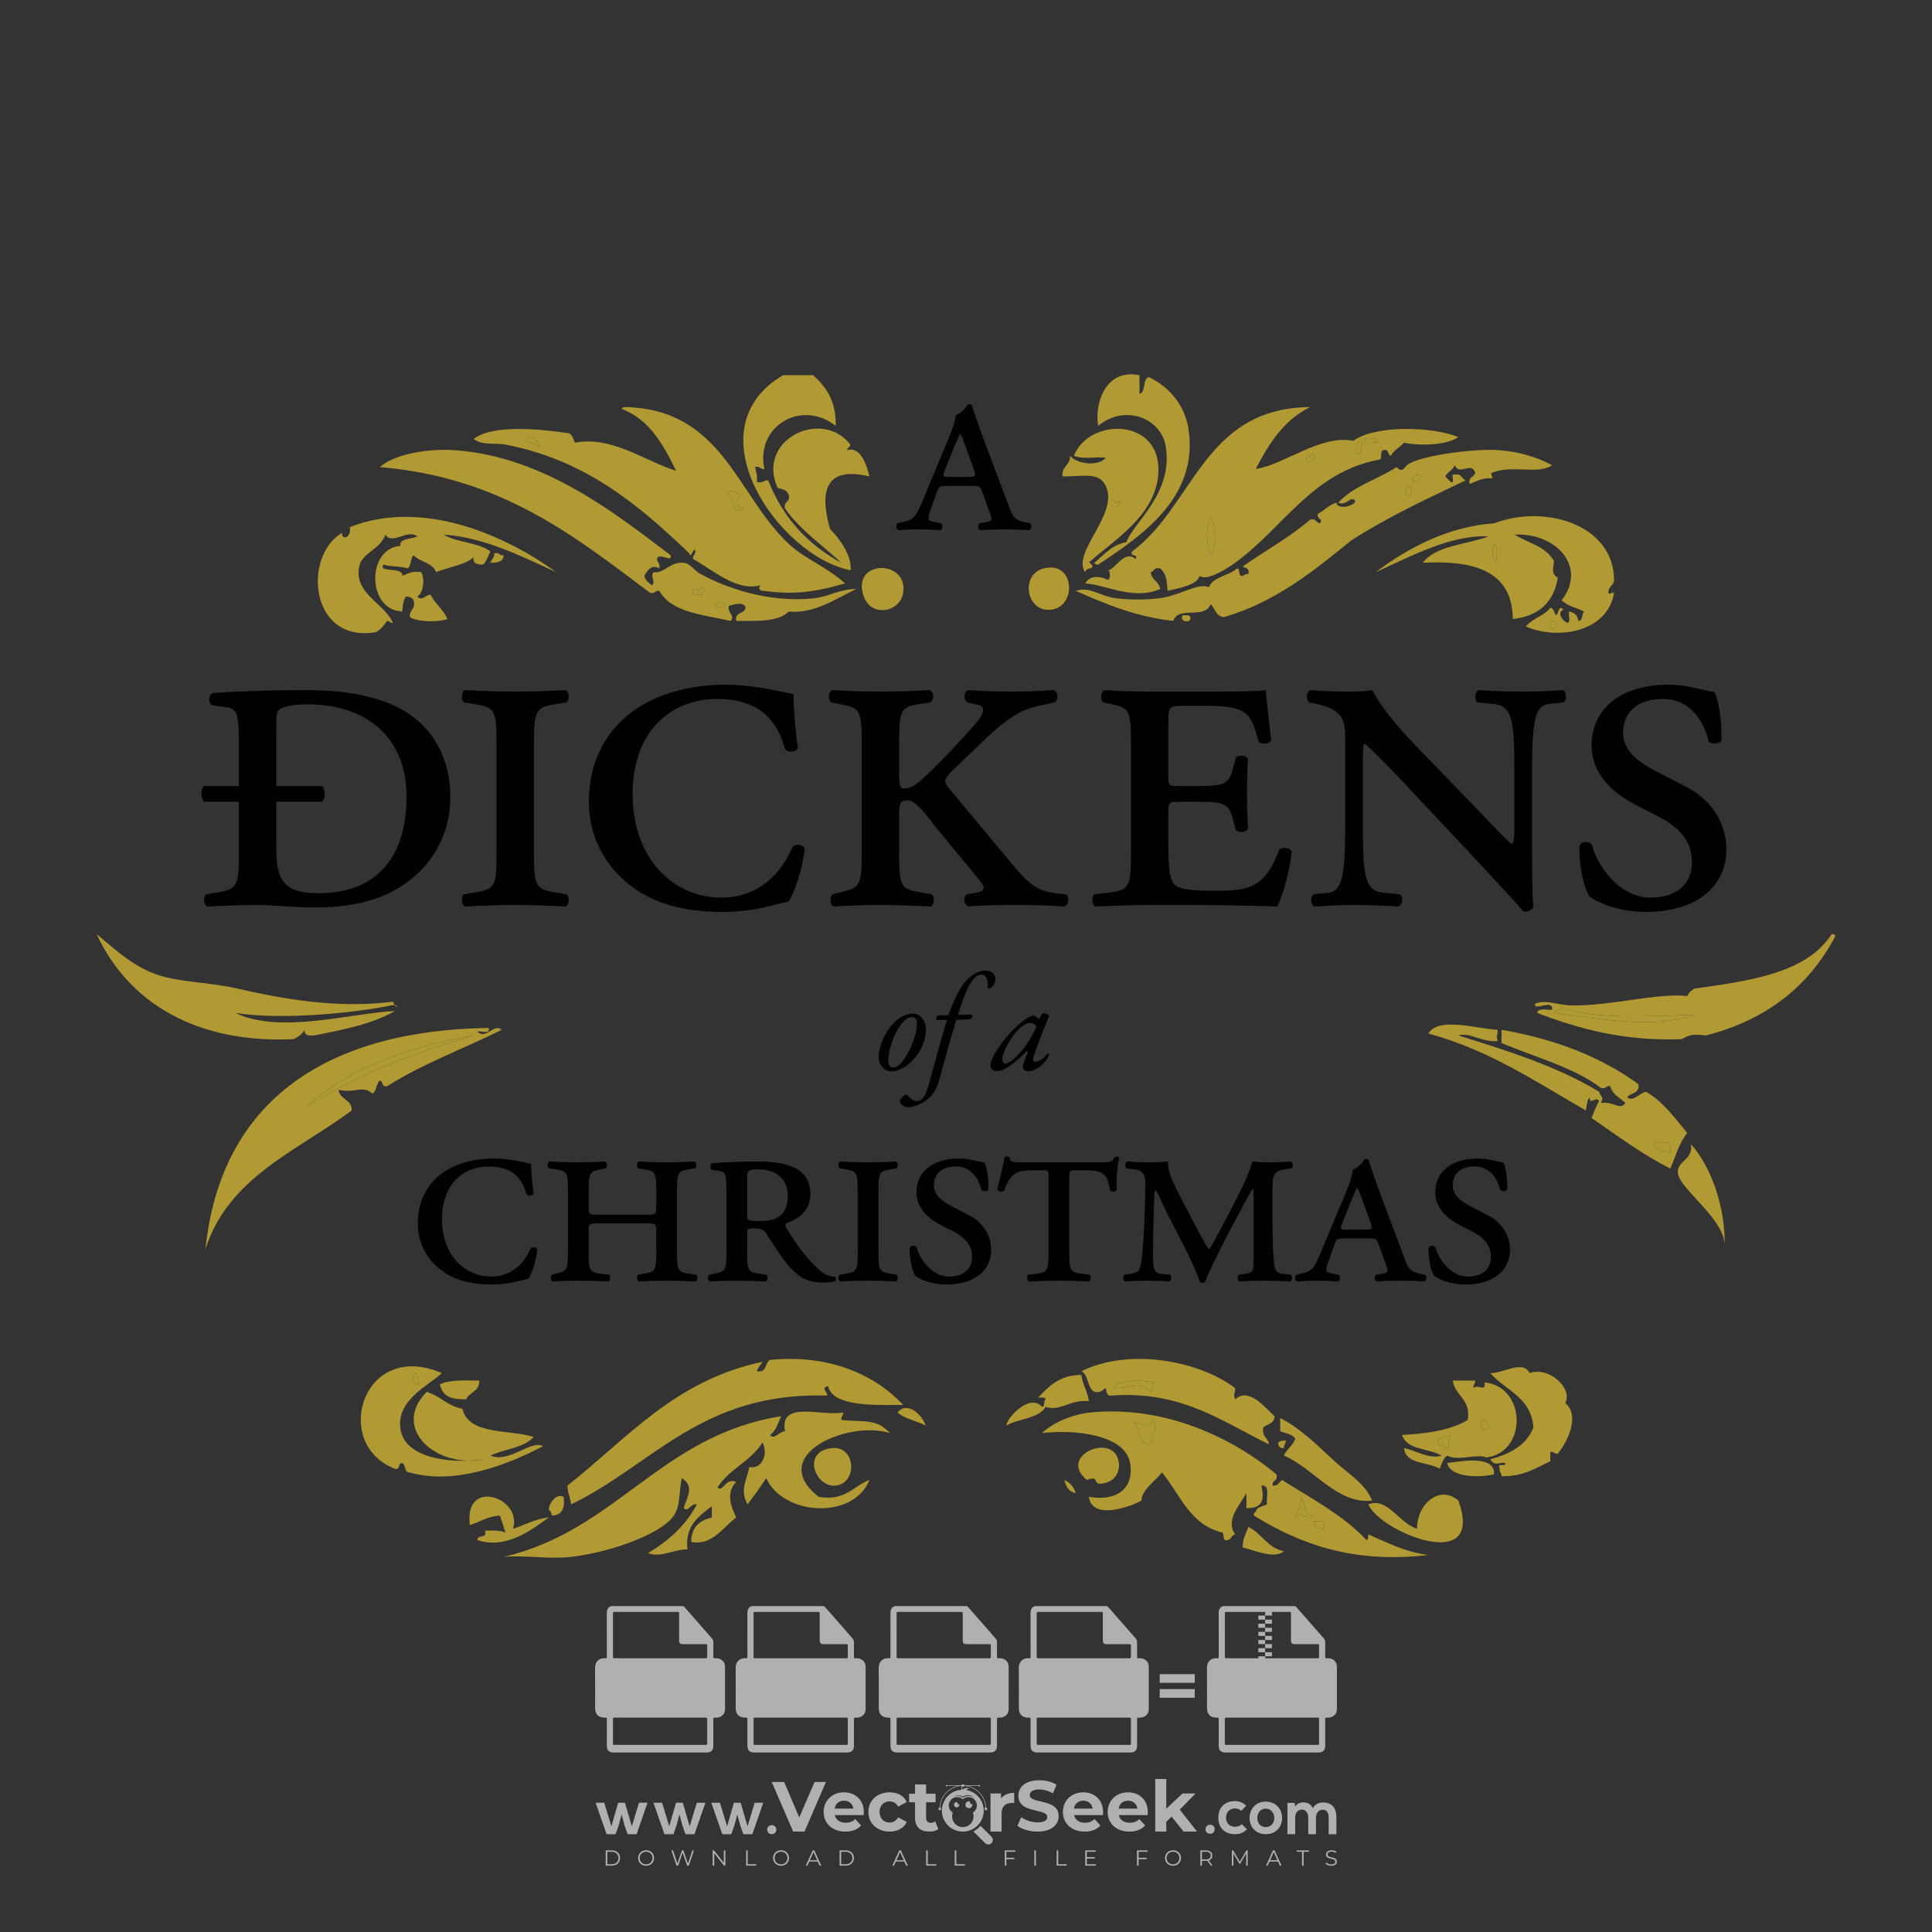 <?xml version="1.0" encoding="iso-8859-1"?>
<!-- Generator: Adobe Illustrator 27.0.0, SVG Export Plug-In . SVG Version: 6.00 Build 0)  -->
<svg version="1.1" id="Layer_1" xmlns="http://www.w3.org/2000/svg" xmlns:xlink="http://www.w3.org/1999/xlink" x="0px" y="0px"
	 viewBox="0 0 500 500" style="enable-background:new 0 0 500 500;" xml:space="preserve">
<rect x="0" y="0" width="500" height="500" fill="#333333" stroke="none"/>
<g id="watermark_1_">
	<g>
		<g id="watermark" style="opacity:0.61;">
			<g>
				<g>
					<g>
						<g>
							<polygon style="fill:#FFFFFF;" points="213.765,461.172 208.204,474.017 205.268,474.017 199.726,461.172 202.938,461.172 
								206.846,470.347 210.81,461.172 							"/>
						</g>
						<g>
							<path style="fill:#FFFFFF;" d="M223.507,469.741h-7.469c0.275,1.23,1.321,1.982,2.826,1.982c1.046,0,1.798-0.312,2.477-0.954
								l1.523,1.651c-0.917,1.046-2.294,1.597-4.074,1.597c-3.413,0-5.634-2.147-5.634-5.083c0-2.954,2.257-5.083,5.267-5.083
								c2.899,0,5.138,1.945,5.138,5.12C223.562,469.191,223.526,469.503,223.507,469.741 M216.002,468.071h4.863
								c-0.202-1.248-1.138-2.055-2.422-2.055C217.139,466.016,216.204,466.805,216.002,468.071"/>
						</g>
						<g>
							<path style="fill:#FFFFFF;" d="M224.735,468.934c0-2.973,2.294-5.083,5.505-5.083c2.074,0,3.707,0.899,4.423,2.514
								l-2.22,1.193c-0.532-0.936-1.321-1.358-2.221-1.358c-1.45,0-2.587,1.009-2.587,2.734c0,1.725,1.138,2.734,2.587,2.734
								c0.899,0,1.688-0.404,2.221-1.358l2.22,1.211c-0.716,1.578-2.349,2.495-4.423,2.495
								C227.029,474.017,224.735,471.907,224.735,468.934"/>
						</g>
						<g>
							<path style="fill:#FFFFFF;" d="M242.828,473.393c-0.587,0.422-1.45,0.624-2.331,0.624c-2.33,0-3.688-1.193-3.688-3.542
								v-4.055h-1.523v-2.202h1.523v-2.404h2.863v2.404h2.459v2.202h-2.459v4.019c0,0.844,0.458,1.303,1.229,1.303
								c0.422,0,0.844-0.128,1.156-0.367L242.828,473.393z"/>
						</g>
					</g>
					<g>
						<path style="fill:#FFFFFF;" d="M262.474,463.997v2.643c-0.238-0.018-0.422-0.037-0.642-0.037
							c-1.578,0-2.624,0.862-2.624,2.753v4.661h-2.863v-9.873h2.734v1.303C259.776,464.493,260.951,463.997,262.474,463.997"/>
					</g>
					<g>
						<path style="fill:#FFFFFF;" d="M263.299,472.53l1.009-2.239c1.083,0.789,2.697,1.339,4.239,1.339
							c1.762,0,2.477-0.587,2.477-1.376c0-2.404-7.469-0.752-7.469-5.524c0-2.184,1.762-4,5.413-4c1.615,0,3.267,0.385,4.459,1.138
							l-0.918,2.257c-1.193-0.679-2.422-1.009-3.56-1.009c-1.761,0-2.44,0.66-2.44,1.468c0,2.367,7.468,0.734,7.468,5.45
							c0,2.147-1.78,3.982-5.45,3.982C266.492,474.017,264.437,473.411,263.299,472.53"/>
					</g>
					<g>
						<path style="fill:#FFFFFF;" d="M285.428,469.741h-7.469c0.275,1.23,1.321,1.982,2.826,1.982c1.046,0,1.798-0.312,2.477-0.954
							l1.523,1.651c-0.918,1.046-2.294,1.597-4.074,1.597c-3.413,0-5.634-2.147-5.634-5.083c0-2.954,2.257-5.083,5.267-5.083
							c2.9,0,5.138,1.945,5.138,5.12C285.484,469.191,285.447,469.503,285.428,469.741 M277.923,468.071h4.863
							c-0.202-1.248-1.138-2.055-2.422-2.055C279.061,466.016,278.125,466.805,277.923,468.071"/>
					</g>
					<g>
						<path style="fill:#FFFFFF;" d="M297.007,469.741h-7.469c0.275,1.23,1.321,1.982,2.826,1.982c1.046,0,1.798-0.312,2.477-0.954
							l1.523,1.651c-0.918,1.046-2.294,1.597-4.074,1.597c-3.413,0-5.634-2.147-5.634-5.083c0-2.954,2.257-5.083,5.267-5.083
							c2.899,0,5.138,1.945,5.138,5.12C297.062,469.191,297.025,469.503,297.007,469.741 M289.501,468.071h4.863
							c-0.202-1.248-1.138-2.055-2.422-2.055C290.639,466.016,289.703,466.805,289.501,468.071"/>
					</g>
					<g>
						<polygon style="fill:#FFFFFF;" points="303.208,470.145 301.831,471.503 301.831,474.017 298.969,474.017 298.969,460.401 
							301.831,460.401 301.831,468.108 306.016,464.144 309.429,464.144 305.318,468.328 309.796,474.017 306.327,474.017 						"/>
					</g>
					<g>
						<path style="fill:#FFFFFF;" d="M256.601,475.359L256.601,475.359l-2.86-2.86c-0.435,0.508-0.953,0.943-1.534,1.284
							c-0.092,0.069-0.186,0.136-0.283,0.199l3.027,3.027c0.456,0.456,1.195,0.456,1.65,0
							C257.057,476.554,257.057,475.815,256.601,475.359"/>
					</g>
					<g>
						<path style="fill:#FFFFFF;" d="M249.984,463.244c0.221-0.173,0.495-0.281,0.797-0.281c0.042,0,0.083,0.002,0.124,0.006
							c-0.214-0.156-0.478-0.249-0.764-0.249c-0.395,0-0.744,0.18-0.981,0.458c-0.051,0-0.1,0.006-0.151,0.008
							c0.039-0.077,0.064-0.162,0.064-0.255c0-0.234-0.143-0.434-0.346-0.519c0.087,0.126,0.138,0.279,0.138,0.445
							c0,0.122-0.031,0.237-0.081,0.341c-2.811,0.201-5.03,2.539-5.03,5.4c0,2.993,2.426,5.42,5.42,5.42
							c2.993,0,5.42-2.426,5.42-5.42C254.595,465.879,252.593,463.635,249.984,463.244 M247.983,464.656
							c0.435,0,0.844,0.112,1.199,0.309c0.374-0.245,0.82-0.387,1.299-0.387c0.711,0,1.348,0.312,1.784,0.806
							c-0.435-0.379-1.004-0.61-1.627-0.61c-0.449,0-0.87,0.12-1.234,0.329c-0.079,0.046-0.156,0.096-0.229,0.15
							c-0.065-0.048-0.133-0.093-0.204-0.134c-0.369-0.219-0.8-0.344-1.26-0.344c-0.3,0-0.588,0.054-0.854,0.152
							C247.196,464.754,247.578,464.656,247.983,464.656 M251.772,469.098c0.115,0.305,0.181,0.634,0.181,0.979
							c0,1.534-1.244,2.777-2.778,2.777c-1.534,0-2.777-1.243-2.777-2.777c0-0.345,0.066-0.674,0.181-0.979
							c-0.62-0.382-1.035-1.064-1.035-1.846c0-1.197,0.971-2.168,2.168-2.168c0.565,0,1.078,0.218,1.463,0.572
							c0.386-0.354,0.899-0.572,1.464-0.572c1.197,0,2.168,0.971,2.168,2.168C252.807,468.034,252.392,468.716,251.772,469.098"/>
					</g>
					<g>
						<path style="fill:#FFFFFF;" d="M251.666,467.061c0,0.497-0.404,0.901-0.901,0.901c-0.497,0-0.901-0.404-0.901-0.901
							s0.404-0.901,0.901-0.901c0.101,0,0.197,0.017,0.287,0.047c-0.03,0.062-0.045,0.132-0.045,0.204
							c0,0.273,0.221,0.494,0.494,0.494c0.05,0,0.099-0.008,0.146-0.022C251.66,466.941,251.666,467,251.666,467.061"/>
					</g>
					<g>
						<path style="fill:#FFFFFF;" d="M248.255,467.061c0,0.376-0.305,0.681-0.681,0.681c-0.376,0-0.681-0.305-0.681-0.681
							s0.305-0.681,0.681-0.681c0.076,0,0.149,0.013,0.217,0.035c-0.023,0.047-0.034,0.1-0.034,0.155
							c0,0.206,0.167,0.374,0.374,0.374c0.038,0,0.075-0.006,0.11-0.017C248.25,466.97,248.255,467.015,248.255,467.061"/>
					</g>
					<g>
						<g>
							<g>
								<rect x="242.908" y="467.83" style="fill:#FFFFFF;" width="0.616" height="0.616"/>
							</g>
							<g>
								<rect x="254.827" y="467.83" style="fill:#FFFFFF;" width="0.616" height="0.616"/>
							</g>
							<g>
								<path style="fill:#FFFFFF;" d="M255.205,468.082h-0.14c0-3.248-2.642-5.89-5.89-5.89c-3.248,0-5.89,2.642-5.89,5.89h-0.14
									c0-1.611,0.627-3.125,1.766-4.264c1.139-1.139,2.653-1.766,4.264-1.766c1.611,0,3.125,0.627,4.264,1.766
									C254.578,464.957,255.205,466.471,255.205,468.082"/>
							</g>
						</g>
						<g>
							<rect x="248.868" y="461.814" style="fill:#FFFFFF;" width="0.616" height="0.616"/>
						</g>
						<g>
							<rect x="244.95" y="462.052" style="fill:#FFFFFF;" width="8.45" height="0.14"/>
						</g>
						<g>
							<path style="fill:#FFFFFF;" d="M245.174,462.15c0,0.108-0.088,0.196-0.196,0.196c-0.108,0-0.196-0.088-0.196-0.196
								c0-0.108,0.088-0.196,0.196-0.196C245.086,461.954,245.174,462.042,245.174,462.15"/>
						</g>
						<g>
							<path style="fill:#FFFFFF;" d="M253.596,462.15c0,0.108-0.088,0.196-0.196,0.196c-0.108,0-0.196-0.088-0.196-0.196
								c0-0.108,0.088-0.196,0.196-0.196C253.509,461.954,253.596,462.042,253.596,462.15"/>
						</g>
					</g>
				</g>
				<g>
					<path style="fill:#FFFFFF;" d="M314.356,473.409c0,1.559-2.364,1.559-2.364,0C311.993,471.851,314.356,471.851,314.356,473.409
						z"/>
				</g>
				<g>
					<g>
						<g>
							<path style="fill:#FFFFFF;" d="M161.739,466.549l1.772,6.088l1.855-6.088h2.215l-2.823,8.14h-2.33l-0.837-2.396l-0.722-2.708
								l-0.722,2.708l-0.837,2.396h-2.33l-2.839-8.14h2.231l1.855,6.088l1.756-6.088H161.739z"/>
						</g>
						<g>
							<path style="fill:#FFFFFF;" d="M176.713,466.549l1.772,6.088l1.855-6.088h2.215l-2.823,8.14h-2.33l-0.837-2.396l-0.722-2.708
								l-0.722,2.708l-0.837,2.396h-2.33l-2.839-8.14h2.231l1.855,6.088l1.756-6.088H176.713z"/>
						</g>
						<g>
							<path style="fill:#FFFFFF;" d="M191.687,466.549l1.772,6.088l1.855-6.088h2.215l-2.823,8.14h-2.33l-0.837-2.396l-0.722-2.708
								l-0.722,2.708l-0.837,2.396h-2.33l-2.839-8.14h2.231l1.855,6.088l1.756-6.088H191.687z"/>
						</g>
					</g>
					<g>
						<path style="fill:#FFFFFF;" d="M200.908,473.52c0,1.559-2.364,1.559-2.364,0C198.545,471.962,200.908,471.962,200.908,473.52z
							"/>
					</g>
					<g>
						<path style="fill:#FFFFFF;" d="M322.71,473.409c-0.935,0.919-1.919,1.28-3.117,1.28c-2.346,0-4.3-1.411-4.3-4.282
							s1.953-4.284,4.3-4.284c1.149,0,2.035,0.329,2.921,1.199l-1.264,1.329c-0.476-0.428-1.066-0.64-1.623-0.64
							c-1.346,0-2.33,0.985-2.33,2.396c0,1.542,1.05,2.362,2.297,2.362c0.64,0,1.28-0.18,1.772-0.672L322.71,473.409z"/>
					</g>
					<g>
						<path style="fill:#FFFFFF;" d="M331.805,470.472c0,2.33-1.591,4.217-4.217,4.217c-2.626,0-4.201-1.887-4.201-4.217
							c0-2.314,1.609-4.217,4.185-4.217C330.149,466.255,331.805,468.158,331.805,470.472z M325.389,470.472
							c0,1.231,0.739,2.38,2.199,2.38c1.46,0,2.199-1.149,2.199-2.38c0-1.215-0.854-2.396-2.199-2.396
							C326.144,468.077,325.389,469.258,325.389,470.472z"/>
					</g>
					<g>
						<path style="fill:#FFFFFF;" d="M338.572,474.689v-4.332c0-1.068-0.559-2.035-1.658-2.035c-1.082,0-1.722,0.967-1.722,2.035
							v4.332h-2.003v-8.107h1.855l0.148,0.985c0.426-0.82,1.362-1.116,2.133-1.116c0.969,0,1.937,0.394,2.396,1.51
							c0.723-1.149,1.658-1.478,2.708-1.478c2.297,0,3.43,1.412,3.43,3.84v4.365h-2.003v-4.365c0-1.066-0.442-1.97-1.526-1.97
							c-1.082,0-1.756,0.935-1.756,2.003v4.332H338.572z"/>
					</g>
				</g>
			</g>
		</g>
		<g style="opacity:0.61;">
			<g>
				<g>
					<path style="fill:#FFFFFF;" d="M345.988,431.299c-0.006-1.224-0.959-2.121-2.189-2.14c-0.924-0.014-0.832,0.12-0.834-0.867
						c-0.003-1.097-0.007-2.194,0.003-3.292c0.003-0.379-0.112-0.691-0.362-0.976c-2.342-2.668-4.678-5.342-7.019-8.011
						c-0.12-0.137-0.275-0.244-0.414-0.366c-6.214,0-12.427,0-18.641,0c-0.794,0.293-1.14,0.868-1.138,1.709
						c0.01,3.748,0.004,7.496,0.004,11.243c0,0.556-0.003,0.589-0.55,0.551c-1.497-0.102-2.516,0.986-2.497,2.492
						c0.044,3.476,0.013,6.953,0.014,10.429c0.001,1.58,0.867,2.443,2.45,2.449c0.582,0.002,0.582,0.002,0.582,0.6
						c0,2.219-0.001,4.438,0.001,6.657c0.001,1.192,0.58,1.771,1.768,1.771c8.013,0.001,16.027,0.001,24.04,0
						c1.168,0,1.755-0.583,1.757-1.745c0.002-2.256,0-4.512,0.001-6.768c0-0.512,0.002-0.511,0.52-0.515
						c0.271-0.002,0.541,0.008,0.809-0.058c0.996-0.246,1.69-1.044,1.694-2.069C346.003,438.696,346.005,434.997,345.988,431.299z
						 M317.537,417.162c5.337,0,10.674,0,16.01,0c0.548,0,0.554,0.007,0.554,0.561c0.001,2.243-0.001,4.486,0.001,6.73
						c0.001,0.811,0.249,1.059,1.06,1.059c1.91,0.001,3.821,0,5.731,0.001c0.458,0,0.479,0.021,0.481,0.483
						c0.003,0.887,0.002,1.775,0,2.662c-0.001,0.477-0.024,0.498-0.504,0.499c-3.895,0.001-7.79,0-11.684,0
						c-3.882,0-7.765,0-11.647,0c-0.55,0-0.552-0.001-0.552-0.561c-0.001-3.624-0.001-7.247,0-10.871
						C316.987,417.166,316.991,417.162,317.537,417.162z M340.822,451.579c-3.883,0.001-7.766,0-11.65,0c-3.871,0-7.742,0-11.613,0
						c-0.572,0-0.574-0.002-0.574-0.579c-0.001-1.997-0.001-3.994,0.001-5.991c0-0.464,0.023-0.486,0.478-0.487
						c7.803-0.001,15.607-0.001,23.41,0c0.478,0,0.499,0.02,0.499,0.503c0.002,1.997,0.001,3.994,0,5.991
						C341.375,451.574,341.37,451.579,340.822,451.579z"/>
				</g>
				<g>
					<g>
						<rect x="327.418" y="417.053" style="fill:#FFFFFF;" width="1.757" height="1.054"/>
					</g>
					<g>
						<rect x="325.662" y="418.107" style="fill:#FFFFFF;" width="1.757" height="1.054"/>
					</g>
					<g>
						<rect x="327.418" y="419.161" style="fill:#FFFFFF;" width="1.757" height="1.054"/>
					</g>
					<g>
						<rect x="325.662" y="420.215" style="fill:#FFFFFF;" width="1.757" height="1.054"/>
					</g>
					<g>
						<rect x="327.418" y="421.269" style="fill:#FFFFFF;" width="1.757" height="1.054"/>
					</g>
					<g>
						<rect x="325.662" y="422.323" style="fill:#FFFFFF;" width="1.757" height="1.054"/>
					</g>
					<g>
						<rect x="327.418" y="423.378" style="fill:#FFFFFF;" width="1.757" height="1.054"/>
					</g>
					<g>
						<rect x="325.662" y="424.432" style="fill:#FFFFFF;" width="1.757" height="1.054"/>
					</g>
					<g>
						<rect x="327.418" y="425.486" style="fill:#FFFFFF;" width="1.757" height="1.054"/>
					</g>
					<g>
						<rect x="325.662" y="426.54" style="fill:#FFFFFF;" width="1.757" height="1.054"/>
					</g>
					<g>
						<rect x="327.418" y="427.594" style="fill:#FFFFFF;" width="1.757" height="1.054"/>
					</g>
					<g>
						<rect x="325.662" y="428.648" style="fill:#FFFFFF;" width="1.757" height="1.054"/>
					</g>
				</g>
			</g>
			<g>
				<path style="fill:#FFFFFF;" d="M187.637,431.299c-0.006-1.224-0.959-2.121-2.189-2.14c-0.924-0.014-0.832,0.12-0.834-0.867
					c-0.003-1.097-0.007-2.194,0.003-3.292c0.003-0.379-0.112-0.691-0.362-0.976c-2.342-2.668-4.678-5.342-7.019-8.011
					c-0.12-0.137-0.275-0.244-0.414-0.366c-6.214,0-12.427,0-18.641,0c-0.794,0.293-1.14,0.868-1.138,1.709
					c0.01,3.748,0.004,7.496,0.004,11.243c0,0.556-0.003,0.589-0.55,0.551c-1.497-0.102-2.516,0.986-2.497,2.492
					c0.044,3.476,0.013,6.953,0.014,10.429c0.001,1.58,0.867,2.443,2.45,2.449c0.582,0.002,0.582,0.002,0.582,0.6
					c0,2.219-0.001,4.438,0.001,6.657c0.001,1.192,0.58,1.771,1.768,1.771c8.013,0.001,16.027,0.001,24.04,0
					c1.168,0,1.755-0.583,1.757-1.745c0.002-2.256,0-4.512,0.001-6.768c0-0.512,0.002-0.511,0.52-0.515
					c0.271-0.002,0.541,0.008,0.809-0.058c0.996-0.246,1.69-1.044,1.694-2.069C187.652,438.696,187.655,434.997,187.637,431.299z
					 M159.187,417.162c5.337,0,10.674,0,16.01,0c0.548,0,0.554,0.007,0.554,0.561c0.001,2.243-0.001,4.486,0.001,6.73
					c0.001,0.811,0.249,1.059,1.06,1.059c1.91,0.001,3.821,0,5.731,0.001c0.458,0,0.479,0.021,0.481,0.483
					c0.003,0.887,0.002,1.775,0,2.662c-0.001,0.477-0.024,0.498-0.504,0.499c-3.895,0.001-7.79,0-11.684,0
					c-3.882,0-7.765,0-11.647,0c-0.55,0-0.552-0.001-0.552-0.561c-0.001-3.624-0.001-7.247,0-10.871
					C158.636,417.166,158.64,417.162,159.187,417.162z M182.472,451.579c-3.883,0.001-7.766,0-11.65,0c-3.871,0-7.742,0-11.613,0
					c-0.572,0-0.574-0.002-0.574-0.579c-0.001-1.997-0.001-3.994,0.001-5.991c0-0.464,0.023-0.486,0.478-0.487
					c7.803-0.001,15.607-0.001,23.41,0c0.478,0,0.499,0.02,0.499,0.503c0.002,1.997,0.001,3.994,0,5.991
					C183.024,451.574,183.019,451.579,182.472,451.579z"/>
			</g>
			<g>
				<path style="fill:#FFFFFF;" d="M159.779,440.669v-7.897h2.779c0.375,0,0.726,0.061,1.053,0.182
					c0.327,0.121,0.612,0.292,0.855,0.513c0.242,0.221,0.434,0.483,0.573,0.789c0.14,0.305,0.21,0.642,0.21,1.009
					c0,0.375-0.07,0.715-0.21,1.02c-0.14,0.305-0.331,0.568-0.573,0.789c-0.243,0.221-0.528,0.392-0.855,0.513
					c-0.327,0.121-0.678,0.182-1.053,0.182h-1.29v2.901H159.779z M162.58,436.356c0.39,0,0.684-0.111,0.882-0.331
					c0.199-0.22,0.298-0.474,0.298-0.761c0-0.14-0.024-0.276-0.072-0.408c-0.048-0.132-0.121-0.248-0.221-0.347
					c-0.099-0.099-0.223-0.178-0.37-0.237c-0.147-0.059-0.32-0.089-0.518-0.089h-1.312v2.173H162.58z"/>
				<path style="fill:#FFFFFF;" d="M166.308,432.771h1.731l3.177,5.294h0.088l-0.088-1.522v-3.772h1.478v7.897h-1.566l-3.353-5.592
					h-0.088l0.088,1.522v4.07h-1.467V432.771z"/>
				<path style="fill:#FFFFFF;" d="M177.922,436.334h3.872c0.022,0.089,0.04,0.195,0.055,0.32c0.014,0.125,0.022,0.25,0.022,0.375
					c0,0.507-0.077,0.985-0.231,1.434c-0.154,0.449-0.397,0.849-0.728,1.202c-0.353,0.375-0.776,0.666-1.268,0.871
					c-0.493,0.206-1.055,0.309-1.688,0.309c-0.574,0-1.114-0.103-1.622-0.309c-0.507-0.206-0.948-0.492-1.323-0.86
					c-0.375-0.367-0.673-0.803-0.894-1.307c-0.221-0.504-0.331-1.053-0.331-1.649c0-0.595,0.11-1.145,0.331-1.649
					c0.221-0.504,0.518-0.939,0.894-1.307c0.375-0.367,0.816-0.654,1.323-0.86c0.507-0.206,1.048-0.309,1.622-0.309
					c0.64,0,1.211,0.11,1.715,0.331c0.504,0.221,0.935,0.526,1.296,0.915l-1.025,1.004c-0.258-0.272-0.544-0.48-0.861-0.623
					c-0.316-0.143-0.695-0.215-1.136-0.215c-0.361,0-0.703,0.065-1.026,0.193c-0.324,0.129-0.607,0.311-0.85,0.546
					c-0.242,0.235-0.436,0.52-0.579,0.855c-0.143,0.335-0.215,0.708-0.215,1.119c0,0.412,0.072,0.785,0.215,1.12
					c0.143,0.335,0.338,0.62,0.584,0.855c0.246,0.235,0.531,0.418,0.855,0.546c0.323,0.129,0.669,0.193,1.037,0.193
					c0.419,0,0.773-0.061,1.064-0.182c0.29-0.121,0.538-0.278,0.744-0.469c0.148-0.132,0.275-0.3,0.381-0.502
					c0.106-0.202,0.189-0.428,0.248-0.678h-2.482V436.334z"/>
			</g>
			<g>
				<path style="fill:#FFFFFF;" d="M224.019,431.299c-0.006-1.224-0.959-2.121-2.189-2.14c-0.924-0.014-0.832,0.12-0.834-0.867
					c-0.003-1.097-0.007-2.194,0.003-3.292c0.003-0.379-0.112-0.691-0.362-0.976c-2.342-2.668-4.678-5.342-7.019-8.011
					c-0.12-0.137-0.275-0.244-0.414-0.366c-6.214,0-12.427,0-18.641,0c-0.794,0.293-1.14,0.868-1.138,1.709
					c0.01,3.748,0.004,7.496,0.004,11.243c0,0.556-0.003,0.589-0.55,0.551c-1.497-0.102-2.516,0.986-2.497,2.492
					c0.044,3.476,0.013,6.953,0.014,10.429c0.001,1.58,0.867,2.443,2.45,2.449c0.582,0.002,0.582,0.002,0.582,0.6
					c0,2.219-0.001,4.438,0.001,6.657c0.001,1.192,0.58,1.771,1.768,1.771c8.013,0.001,16.027,0.001,24.04,0
					c1.168,0,1.755-0.583,1.757-1.745c0.002-2.256,0-4.512,0.001-6.768c0-0.512,0.002-0.511,0.52-0.515
					c0.271-0.002,0.541,0.008,0.809-0.058c0.997-0.246,1.69-1.044,1.694-2.069C224.034,438.696,224.036,434.997,224.019,431.299z
					 M195.568,417.162c5.337,0,10.674,0,16.01,0c0.548,0,0.554,0.007,0.554,0.561c0.001,2.243-0.001,4.486,0.001,6.73
					c0.001,0.811,0.249,1.059,1.06,1.059c1.91,0.001,3.821,0,5.731,0.001c0.458,0,0.479,0.021,0.481,0.483
					c0.003,0.887,0.002,1.775,0,2.662c-0.001,0.477-0.024,0.498-0.504,0.499c-3.895,0.001-7.79,0-11.684,0
					c-3.882,0-7.765,0-11.647,0c-0.55,0-0.552-0.001-0.552-0.561c-0.001-3.624-0.001-7.247,0-10.871
					C195.018,417.166,195.022,417.162,195.568,417.162z M218.854,451.579c-3.883,0.001-7.766,0-11.65,0c-3.871,0-7.742,0-11.613,0
					c-0.572,0-0.574-0.002-0.574-0.579c-0.001-1.997-0.001-3.994,0.001-5.991c0-0.464,0.023-0.486,0.478-0.487
					c7.803-0.001,15.607-0.001,23.41,0c0.478,0,0.499,0.02,0.499,0.503c0.002,1.997,0.001,3.994,0,5.991
					C219.406,451.574,219.401,451.579,218.854,451.579z"/>
			</g>
			<g>
				<path style="fill:#FFFFFF;" d="M205.111,432.771h1.699l2.967,7.897h-1.644l-0.651-1.886h-3.044l-0.651,1.886h-1.643
					L205.111,432.771z M206.997,437.415l-0.706-1.974l-0.287-0.96h-0.088l-0.287,0.96l-0.706,1.974H206.997z"/>
				<path style="fill:#FFFFFF;" d="M211.331,434.536c-0.125,0-0.245-0.024-0.359-0.072c-0.114-0.048-0.213-0.114-0.298-0.199
					c-0.084-0.084-0.151-0.182-0.198-0.292c-0.048-0.11-0.072-0.232-0.072-0.364s0.024-0.254,0.072-0.364
					c0.048-0.11,0.114-0.208,0.198-0.292c0.084-0.084,0.184-0.151,0.298-0.198c0.114-0.048,0.233-0.072,0.359-0.072
					c0.257,0,0.478,0.09,0.662,0.27c0.184,0.181,0.276,0.399,0.276,0.656s-0.092,0.476-0.276,0.656
					C211.809,434.446,211.589,434.536,211.331,434.536z M210.615,440.669v-5.404h1.445v5.404H210.615z"/>
			</g>
			<g>
				<path style="fill:#FFFFFF;" d="M261.044,431.299c-0.006-1.224-0.959-2.121-2.189-2.14c-0.924-0.014-0.832,0.12-0.834-0.867
					c-0.003-1.097-0.007-2.194,0.003-3.292c0.003-0.379-0.112-0.691-0.362-0.976c-2.342-2.668-4.678-5.342-7.019-8.011
					c-0.12-0.137-0.275-0.244-0.414-0.366c-6.214,0-12.427,0-18.641,0c-0.794,0.293-1.14,0.868-1.138,1.709
					c0.01,3.748,0.004,7.496,0.004,11.243c0,0.556-0.003,0.589-0.55,0.551c-1.497-0.102-2.516,0.986-2.497,2.492
					c0.044,3.476,0.013,6.953,0.014,10.429c0.001,1.58,0.867,2.443,2.45,2.449c0.582,0.002,0.582,0.002,0.582,0.6
					c0,2.219-0.001,4.438,0.001,6.657c0.001,1.192,0.58,1.771,1.768,1.771c8.013,0.001,16.027,0.001,24.04,0
					c1.168,0,1.755-0.583,1.757-1.745c0.002-2.256,0-4.512,0.001-6.768c0-0.512,0.002-0.511,0.52-0.515
					c0.271-0.002,0.541,0.008,0.809-0.058c0.996-0.246,1.69-1.044,1.694-2.069C261.059,438.696,261.061,434.997,261.044,431.299z
					 M232.593,417.162c5.337,0,10.674,0,16.01,0c0.548,0,0.554,0.007,0.554,0.561c0.001,2.243-0.001,4.486,0.001,6.73
					c0.001,0.811,0.249,1.059,1.06,1.059c1.91,0.001,3.821,0,5.731,0.001c0.458,0,0.479,0.021,0.481,0.483
					c0.003,0.887,0.002,1.775,0,2.662c-0.001,0.477-0.024,0.498-0.504,0.499c-3.895,0.001-7.79,0-11.684,0
					c-3.882,0-7.765,0-11.647,0c-0.55,0-0.552-0.001-0.552-0.561c-0.001-3.624-0.001-7.247,0-10.871
					C232.042,417.166,232.047,417.162,232.593,417.162z M255.878,451.579c-3.883,0.001-7.766,0-11.65,0c-3.871,0-7.742,0-11.613,0
					c-0.572,0-0.574-0.002-0.574-0.579c-0.001-1.997-0.001-3.994,0.001-5.991c0-0.464,0.023-0.486,0.478-0.487
					c7.803-0.001,15.607-0.001,23.41,0c0.478,0,0.499,0.02,0.499,0.503c0.002,1.997,0.001,3.994,0,5.991
					C256.431,451.574,256.426,451.579,255.878,451.579z"/>
			</g>
			<g>
				<path style="fill:#FFFFFF;" d="M236.361,440.845c-0.338,0-0.662-0.048-0.971-0.143c-0.309-0.095-0.592-0.239-0.849-0.43
					c-0.257-0.191-0.481-0.425-0.673-0.7c-0.191-0.276-0.342-0.597-0.452-0.965l1.401-0.551c0.103,0.397,0.283,0.726,0.54,0.987
					c0.257,0.261,0.596,0.392,1.015,0.392c0.154,0,0.303-0.02,0.447-0.061c0.143-0.04,0.272-0.099,0.386-0.176
					s0.204-0.175,0.27-0.292c0.066-0.118,0.099-0.254,0.099-0.408c0-0.147-0.026-0.279-0.077-0.397
					c-0.051-0.117-0.138-0.227-0.259-0.331c-0.121-0.103-0.28-0.202-0.475-0.298c-0.195-0.095-0.435-0.195-0.722-0.298l-0.485-0.176
					c-0.213-0.073-0.429-0.173-0.645-0.298c-0.217-0.125-0.413-0.276-0.59-0.452c-0.177-0.176-0.322-0.384-0.436-0.623
					c-0.114-0.239-0.171-0.509-0.171-0.81c0-0.309,0.06-0.597,0.182-0.866c0.121-0.268,0.294-0.503,0.518-0.706
					c0.224-0.202,0.492-0.36,0.805-0.474s0.66-0.171,1.042-0.171c0.397,0,0.74,0.053,1.031,0.16
					c0.291,0.107,0.537,0.243,0.739,0.408c0.202,0.165,0.366,0.348,0.491,0.546c0.125,0.199,0.217,0.386,0.276,0.563l-1.312,0.551
					c-0.074-0.221-0.208-0.419-0.402-0.596c-0.195-0.176-0.462-0.265-0.8-0.265c-0.324,0-0.592,0.075-0.805,0.226
					c-0.213,0.151-0.32,0.348-0.32,0.59c0,0.235,0.103,0.436,0.309,0.601c0.206,0.165,0.533,0.325,0.982,0.48l0.497,0.165
					c0.316,0.111,0.605,0.237,0.866,0.381c0.261,0.143,0.485,0.314,0.673,0.513c0.187,0.199,0.331,0.425,0.43,0.678
					c0.1,0.254,0.149,0.546,0.149,0.877c0,0.412-0.083,0.767-0.248,1.064c-0.165,0.298-0.377,0.542-0.634,0.734
					c-0.258,0.191-0.548,0.335-0.872,0.43C236.986,440.797,236.67,440.845,236.361,440.845z"/>
				<path style="fill:#FFFFFF;" d="M239.516,432.771h1.61l1.633,4.754l0.287,1.015h0.088l0.309-1.015l1.699-4.754h1.61l-2.879,7.897
					h-1.566L239.516,432.771z"/>
				<path style="fill:#FFFFFF;" d="M251.097,436.334h3.871c0.022,0.089,0.04,0.195,0.055,0.32c0.015,0.125,0.023,0.25,0.023,0.375
					c0,0.507-0.078,0.985-0.232,1.434c-0.154,0.449-0.397,0.849-0.728,1.202c-0.353,0.375-0.775,0.666-1.268,0.871
					c-0.493,0.206-1.055,0.309-1.688,0.309c-0.574,0-1.114-0.103-1.621-0.309c-0.507-0.206-0.949-0.492-1.324-0.86
					c-0.375-0.367-0.673-0.803-0.894-1.307c-0.22-0.504-0.331-1.053-0.331-1.649c0-0.595,0.11-1.145,0.331-1.649
					c0.221-0.504,0.518-0.939,0.894-1.307c0.375-0.367,0.816-0.654,1.324-0.86c0.507-0.206,1.047-0.309,1.621-0.309
					c0.64,0,1.211,0.11,1.715,0.331c0.504,0.221,0.936,0.526,1.296,0.915l-1.026,1.004c-0.257-0.272-0.544-0.48-0.861-0.623
					c-0.316-0.143-0.694-0.215-1.136-0.215c-0.36,0-0.702,0.065-1.026,0.193c-0.323,0.129-0.607,0.311-0.849,0.546
					c-0.243,0.235-0.436,0.52-0.579,0.855c-0.143,0.335-0.215,0.708-0.215,1.119c0,0.412,0.072,0.785,0.215,1.12
					c0.143,0.335,0.338,0.62,0.585,0.855c0.246,0.235,0.531,0.418,0.854,0.546c0.324,0.129,0.669,0.193,1.037,0.193
					c0.419,0,0.774-0.061,1.064-0.182c0.29-0.121,0.539-0.278,0.745-0.469c0.147-0.132,0.274-0.3,0.38-0.502
					c0.107-0.202,0.189-0.428,0.248-0.678h-2.482V436.334z"/>
			</g>
			<g>
				<path style="fill:#FFFFFF;" d="M297.3,431.299c-0.006-1.224-0.959-2.121-2.189-2.14c-0.924-0.014-0.832,0.12-0.834-0.867
					c-0.003-1.097-0.007-2.194,0.003-3.292c0.003-0.379-0.112-0.691-0.362-0.976c-2.342-2.668-4.678-5.342-7.019-8.011
					c-0.12-0.137-0.275-0.244-0.414-0.366c-6.214,0-12.427,0-18.641,0c-0.794,0.293-1.14,0.868-1.138,1.709
					c0.01,3.748,0.004,7.496,0.004,11.243c0,0.556-0.003,0.589-0.55,0.551c-1.497-0.102-2.516,0.986-2.497,2.492
					c0.044,3.476,0.013,6.953,0.014,10.429c0.001,1.58,0.867,2.443,2.45,2.449c0.582,0.002,0.582,0.002,0.582,0.6
					c0,2.219-0.001,4.438,0.001,6.657c0.001,1.192,0.58,1.771,1.768,1.771c8.013,0.001,16.027,0.001,24.04,0
					c1.168,0,1.755-0.583,1.757-1.745c0.002-2.256,0-4.512,0.001-6.768c0-0.512,0.002-0.511,0.52-0.515
					c0.271-0.002,0.541,0.008,0.809-0.058c0.996-0.246,1.69-1.044,1.694-2.069C297.315,438.696,297.318,434.997,297.3,431.299z
					 M268.85,417.162c5.337,0,10.674,0,16.01,0c0.548,0,0.554,0.007,0.554,0.561c0.001,2.243-0.001,4.486,0.001,6.73
					c0.001,0.811,0.249,1.059,1.06,1.059c1.91,0.001,3.821,0,5.731,0.001c0.458,0,0.479,0.021,0.481,0.483
					c0.003,0.887,0.002,1.775,0,2.662c-0.001,0.477-0.024,0.498-0.504,0.499c-3.895,0.001-7.79,0-11.684,0
					c-3.882,0-7.765,0-11.647,0c-0.55,0-0.552-0.001-0.552-0.561c-0.001-3.624-0.001-7.247,0-10.871
					C268.299,417.166,268.303,417.162,268.85,417.162z M292.135,451.579c-3.883,0.001-7.766,0-11.65,0c-3.871,0-7.742,0-11.613,0
					c-0.572,0-0.574-0.002-0.574-0.579c-0.001-1.997-0.001-3.994,0.001-5.991c0-0.464,0.023-0.486,0.478-0.487
					c7.803-0.001,15.607-0.001,23.41,0c0.478,0,0.499,0.02,0.499,0.503c0.001,1.997,0.001,3.994,0,5.991
					C292.687,451.574,292.682,451.579,292.135,451.579z"/>
			</g>
			<g>
				<path style="fill:#FFFFFF;" d="M272.966,434.183v1.831h3.165v1.412h-3.165v1.831h3.518v1.412h-5.007v-7.897h5.007v1.412H272.966
					z"/>
				<path style="fill:#FFFFFF;" d="M277.852,440.669v-7.897h2.779c0.375,0,0.726,0.061,1.053,0.182
					c0.327,0.121,0.612,0.292,0.855,0.513c0.243,0.221,0.434,0.483,0.574,0.789c0.14,0.305,0.209,0.642,0.209,1.009
					c0,0.375-0.07,0.715-0.209,1.02c-0.14,0.305-0.331,0.568-0.574,0.789c-0.243,0.221-0.528,0.392-0.855,0.513
					c-0.327,0.121-0.678,0.182-1.053,0.182h-1.29v2.901H277.852z M280.653,436.356c0.389,0,0.684-0.111,0.882-0.331
					c0.199-0.22,0.298-0.474,0.298-0.761c0-0.14-0.024-0.276-0.072-0.408c-0.048-0.132-0.121-0.248-0.221-0.347
					c-0.099-0.099-0.222-0.178-0.37-0.237c-0.147-0.059-0.32-0.089-0.518-0.089h-1.312v2.173H280.653z"/>
				<path style="fill:#FFFFFF;" d="M286.797,440.845c-0.338,0-0.662-0.048-0.971-0.143c-0.309-0.095-0.592-0.239-0.849-0.43
					c-0.257-0.191-0.482-0.425-0.673-0.7c-0.191-0.276-0.342-0.597-0.452-0.965l1.401-0.551c0.103,0.397,0.283,0.726,0.541,0.987
					c0.257,0.261,0.595,0.392,1.015,0.392c0.154,0,0.303-0.02,0.447-0.061c0.143-0.04,0.272-0.099,0.386-0.176
					c0.114-0.077,0.204-0.175,0.27-0.292c0.066-0.118,0.1-0.254,0.1-0.408c0-0.147-0.026-0.279-0.077-0.397
					c-0.051-0.117-0.138-0.227-0.259-0.331c-0.121-0.103-0.279-0.202-0.474-0.298c-0.195-0.095-0.436-0.195-0.723-0.298
					l-0.485-0.176c-0.213-0.073-0.428-0.173-0.645-0.298c-0.217-0.125-0.414-0.276-0.59-0.452c-0.176-0.176-0.322-0.384-0.436-0.623
					c-0.114-0.239-0.171-0.509-0.171-0.81c0-0.309,0.061-0.597,0.182-0.866c0.121-0.268,0.294-0.503,0.518-0.706
					c0.224-0.202,0.493-0.36,0.805-0.474c0.312-0.114,0.66-0.171,1.042-0.171c0.397,0,0.741,0.053,1.031,0.16
					c0.29,0.107,0.537,0.243,0.739,0.408c0.202,0.165,0.365,0.348,0.491,0.546c0.125,0.199,0.217,0.386,0.276,0.563l-1.312,0.551
					c-0.074-0.221-0.208-0.419-0.403-0.596c-0.195-0.176-0.462-0.265-0.799-0.265c-0.324,0-0.592,0.075-0.805,0.226
					c-0.213,0.151-0.32,0.348-0.32,0.59c0,0.235,0.103,0.436,0.309,0.601c0.206,0.165,0.533,0.325,0.982,0.48l0.496,0.165
					c0.316,0.111,0.605,0.237,0.866,0.381c0.261,0.143,0.485,0.314,0.673,0.513c0.187,0.199,0.331,0.425,0.43,0.678
					c0.099,0.254,0.149,0.546,0.149,0.877c0,0.412-0.083,0.767-0.248,1.064c-0.165,0.298-0.377,0.542-0.634,0.734
					c-0.258,0.191-0.548,0.335-0.872,0.43C287.422,440.797,287.105,440.845,286.797,440.845z"/>
			</g>
			<g>
				<path style="fill:#FFFFFF;" d="M321.394,439.168l4.004-4.985h-3.827v-1.412h5.559v1.5l-3.96,4.985h4.004v1.412h-5.779V439.168z"
					/>
				<path style="fill:#FFFFFF;" d="M328.409,432.771h1.489v7.897h-1.489V432.771z"/>
				<path style="fill:#FFFFFF;" d="M331.486,440.669v-7.897h2.779c0.375,0,0.726,0.061,1.053,0.182
					c0.327,0.121,0.612,0.292,0.855,0.513s0.434,0.483,0.574,0.789c0.14,0.305,0.209,0.642,0.209,1.009
					c0,0.375-0.07,0.715-0.209,1.02c-0.14,0.305-0.331,0.568-0.574,0.789c-0.243,0.221-0.528,0.392-0.855,0.513
					c-0.327,0.121-0.678,0.182-1.053,0.182h-1.29v2.901H331.486z M334.288,436.356c0.389,0,0.684-0.111,0.882-0.331
					c0.199-0.22,0.298-0.474,0.298-0.761c0-0.14-0.024-0.276-0.072-0.408c-0.048-0.132-0.121-0.248-0.221-0.347
					c-0.099-0.099-0.222-0.178-0.37-0.237c-0.147-0.059-0.32-0.089-0.518-0.089h-1.312v2.173H334.288z"/>
			</g>
		</g>
		<g style="opacity:0.61;">
			<path style="fill:#FFFFFF;" d="M300.133,433.27h9.067v2.242h-9.067V433.27z M300.133,437.136h9.067v2.243h-9.067V437.136z"/>
		</g>
	</g>
	<g style="opacity:0.61;">
		<path style="fill:#FFFFFF;" d="M156.756,478.878h1.607c1.263,0,2.114,0.812,2.114,1.974c0,1.161-0.851,1.973-2.114,1.973h-1.607
			V478.878z M158.34,482.464c1.049,0,1.725-0.665,1.725-1.612c0-0.947-0.677-1.613-1.725-1.613h-1.167v3.225H158.34z"/>
		<path style="fill:#FFFFFF;" d="M165.139,480.851c0-1.15,0.879-2.007,2.075-2.007c1.184,0,2.069,0.851,2.069,2.007
			c0,1.156-0.885,2.007-2.069,2.007C166.019,482.858,165.139,482.002,165.139,480.851z M168.866,480.851
			c0-0.942-0.705-1.635-1.652-1.635c-0.953,0-1.663,0.693-1.663,1.635c0,0.941,0.71,1.635,1.663,1.635
			C168.162,482.486,168.866,481.793,168.866,480.851z"/>
		<path style="fill:#FFFFFF;" d="M179.596,478.878l-1.331,3.947h-0.44l-1.156-3.366l-1.161,3.366h-0.434l-1.331-3.947h0.429
			l1.139,3.394l1.178-3.394h0.389l1.161,3.411l1.156-3.411H179.596z"/>
		<path style="fill:#FFFFFF;" d="M187.731,478.878v3.947h-0.344l-2.537-3.202v3.202h-0.417v-3.947h0.344l2.543,3.203v-3.203H187.731
			z"/>
		<path style="fill:#FFFFFF;" d="M193.093,478.878h0.417v3.586h2.21v0.361h-2.627V478.878z"/>
		<path style="fill:#FFFFFF;" d="M200.061,480.851c0-1.15,0.879-2.007,2.075-2.007c1.184,0,2.069,0.851,2.069,2.007
			c0,1.156-0.885,2.007-2.069,2.007C200.941,482.858,200.061,482.002,200.061,480.851z M203.788,480.851
			c0-0.942-0.705-1.635-1.652-1.635c-0.953,0-1.663,0.693-1.663,1.635c0,0.941,0.71,1.635,1.663,1.635
			C203.083,482.486,203.788,481.793,203.788,480.851z"/>
		<path style="fill:#FFFFFF;" d="M211.636,481.77h-2.199l-0.474,1.054h-0.434l1.804-3.947h0.412l1.804,3.947h-0.44L211.636,481.77z
			 M211.484,481.432l-0.947-2.12l-0.947,2.12H211.484z"/>
		<path style="fill:#FFFFFF;" d="M217.28,478.878h1.607c1.263,0,2.114,0.812,2.114,1.974c0,1.161-0.851,1.973-2.114,1.973h-1.607
			V478.878z M218.864,482.464c1.049,0,1.725-0.665,1.725-1.612c0-0.947-0.677-1.613-1.725-1.613h-1.167v3.225H218.864z"/>
		<path style="fill:#FFFFFF;" d="M234.041,481.77h-2.199l-0.474,1.054h-0.434l1.804-3.947h0.412l1.804,3.947h-0.44L234.041,481.77z
			 M233.889,481.432l-0.947-2.12l-0.947,2.12H233.889z"/>
		<path style="fill:#FFFFFF;" d="M239.685,478.878h0.417v3.586h2.21v0.361h-2.627V478.878z"/>
		<path style="fill:#FFFFFF;" d="M247.082,478.878h0.417v3.586h2.21v0.361h-2.627V478.878z"/>
		<path style="fill:#FFFFFF;" d="M260.449,479.239v1.551h2.041v0.361h-2.041v1.675h-0.417v-3.947h2.706v0.361H260.449z"/>
		<path style="fill:#FFFFFF;" d="M267.678,478.878h0.417v3.947h-0.417V478.878z"/>
		<path style="fill:#FFFFFF;" d="M273.456,478.878h0.417v3.586h2.21v0.361h-2.627V478.878z"/>
		<path style="fill:#FFFFFF;" d="M283.644,482.464v0.361h-2.791v-3.947h2.706v0.361h-2.289v1.404h2.041v0.355h-2.041v1.466H283.644z
			"/>
		<path style="fill:#FFFFFF;" d="M294.672,479.239v1.551h2.041v0.361h-2.041v1.675h-0.417v-3.947h2.706v0.361H294.672z"/>
		<path style="fill:#FFFFFF;" d="M301.5,480.851c0-1.15,0.879-2.007,2.075-2.007c1.184,0,2.069,0.851,2.069,2.007
			c0,1.156-0.885,2.007-2.069,2.007C302.379,482.858,301.5,482.002,301.5,480.851z M305.226,480.851
			c0-0.942-0.705-1.635-1.652-1.635c-0.953,0-1.663,0.693-1.663,1.635c0,0.941,0.71,1.635,1.663,1.635
			C304.522,482.486,305.226,481.793,305.226,480.851z"/>
		<path style="fill:#FFFFFF;" d="M313.351,482.825l-0.902-1.269c-0.102,0.011-0.203,0.017-0.316,0.017h-1.06v1.252h-0.417v-3.947
			h1.477c1.004,0,1.613,0.507,1.613,1.353c0,0.62-0.327,1.054-0.902,1.24l0.964,1.353H313.351z M313.328,480.231
			c0-0.632-0.417-0.992-1.207-0.992h-1.048v1.979h1.048C312.911,481.218,313.328,480.851,313.328,480.231z"/>
		<path style="fill:#FFFFFF;" d="M322.907,478.878v3.947h-0.4v-3.158l-1.551,2.656h-0.197l-1.551-2.639v3.14h-0.4v-3.947h0.344
			l1.714,2.926l1.697-2.926H322.907z"/>
		<path style="fill:#FFFFFF;" d="M330.744,481.77h-2.199l-0.473,1.054h-0.434l1.804-3.947h0.411l1.804,3.947h-0.44L330.744,481.77z
			 M330.592,481.432l-0.947-2.12l-0.947,2.12H330.592z"/>
		<path style="fill:#FFFFFF;" d="M336.957,479.239h-1.387v-0.361h3.192v0.361h-1.387v3.586h-0.417V479.239z"/>
		<path style="fill:#FFFFFF;" d="M343.063,482.346l0.164-0.321c0.282,0.276,0.784,0.479,1.302,0.479c0.739,0,1.06-0.31,1.06-0.699
			c0-1.083-2.43-0.417-2.43-1.877c0-0.581,0.451-1.083,1.455-1.083c0.446,0,0.908,0.13,1.224,0.35l-0.141,0.333
			c-0.338-0.22-0.733-0.327-1.083-0.327c-0.722,0-1.043,0.321-1.043,0.716c0,1.083,2.43,0.429,2.43,1.866
			c0,0.581-0.462,1.077-1.472,1.077C343.937,482.858,343.356,482.65,343.063,482.346z"/>
	</g>
</g>
<g>
</g>
<g>
	<g>
		<path d="M61.819,207.492h-9.036c-0.889-1.019-0.889-3.309,0-4.073h9.036v-9.545c0-8.274-0.127-10.437-3.054-10.819l-3.817-0.508
			c-1.144-0.382-1.019-2.799,0.126-3.181c7.128-0.512,14.256-0.765,24.564-0.765c7.127,0,13.363,0.765,19.345,2.801
			c11.58,3.944,17.562,13.235,17.562,24.944c0,10.054-5.219,19.345-15.398,24.563c-5.727,2.928-12.855,3.945-19.222,3.945
			c-5.725,0-11.452-0.635-15.269-0.635c-4.073,0-8.019,0.127-12.983,0.381c-1.017-0.381-1.143-2.546-0.255-3.181l2.418-0.382
			c5.475-0.891,5.983-1.401,5.983-10.182V207.492z M71.491,203.419h11.837c0.892,0.764,1.017,3.053,0,4.073H71.491v11.454
			c0,8.146,1.274,12.218,10.945,12.218c15.273,0,22.78-9.545,22.78-25.072c0-15.654-10.943-23.8-25.324-23.8
			c-4.201,0-6.619,0.51-7.636,1.401c-0.765,0.509-0.765,2.165-0.765,4.963V203.419z"/>
		<path d="M128.514,192.346c0-8.781-0.509-9.291-5.982-10.181l-2.416-0.382c-0.892-0.637-0.765-2.801,0.254-3.182
			c4.963,0.253,8.908,0.381,12.982,0.381c4.072,0,8.018-0.128,12.981-0.381c1.017,0.381,1.146,2.545,0.255,3.182l-2.418,0.382
			c-5.472,0.89-5.981,1.4-5.981,10.181v28.509c0,8.781,0.509,9.291,5.981,10.182l2.418,0.382c0.892,0.635,0.763,2.799-0.255,3.181
			c-4.836-0.254-9.036-0.381-12.981-0.381c-4.074,0-8.019,0.127-12.982,0.381c-1.018-0.381-1.146-2.546-0.254-3.181l2.416-0.382
			c5.473-0.891,5.982-1.401,5.982-10.182V192.346z"/>
		<path d="M205.349,179.62c0,2.671,0.383,8.907,1.144,13.999c-0.507,1.018-2.416,1.273-3.308,0.256
			c-1.909-7.002-6.235-12.982-17.688-12.982c-10.947,0-21.764,7.381-21.764,24.69c0,17.054,10.944,26.726,22.908,26.726
			c11.963,0,16.927-9.543,18.326-12.854c0.638-1.145,2.673-1.145,3.308,0.127c-0.636,5.601-2.671,11.455-4.199,13.746
			c-3.69,0.635-8.399,2.672-17.183,2.672c-8.017,0-15.908-1.4-22.398-5.854c-6.872-4.71-12.089-12.473-12.089-22.654
			c0-10.31,4.327-17.946,10.69-22.909c6.235-4.835,15.018-7.381,24.817-7.381C196.186,177.202,204.331,179.62,205.349,179.62z"/>
		<path d="M223.021,192.346c0-8.781-0.51-9.164-5.98-10.181l-1.91-0.382c-0.89-0.637-0.765-2.801,0.254-3.182
			c4.456,0.253,8.401,0.381,12.473,0.381s8.018-0.128,12.727-0.381c1.146,0.381,1.273,2.545,0.13,3.182l-2.548,0.382
			c-4.963,0.763-5.472,1.4-5.472,10.181v7.128c0,2.546,0,4.072,0.634,4.454c0.638,0.382,2.547-0.128,3.439-0.764
			c4.329-3.053,14.382-14.38,15.401-15.525c2.671-3.055,2.926-4.71,1.017-5.218l-2.8-0.637c-1.145-0.509-1.02-2.929,0.255-3.182
			c3.561,0.253,7.256,0.381,11.326,0.381c3.564,0,6.493-0.128,10.69-0.381c1.146,0.381,1.4,2.545,0.256,3.182
			c-2.292,0.508-6.237,1.145-8.655,2.418c-3.181,1.656-6.361,4.072-11.835,9.545l-5.854,5.599c-2.547,2.547-2.419,2.929-0.511,5.219
			l15.909,19.091c4.584,5.473,6.493,7.001,12.09,7.637l1.781,0.127c1.02,0.763,0.765,2.671-0.252,3.181
			c-3.947-0.254-6.871-0.381-12.472-0.381c-4.2,0-8.274,0-12.473,0.381c-1.275-0.51-1.4-2.418-0.51-3.181l1.781-0.256
			c2.927-0.382,3.436-1.145,1.528-3.437l-11.455-13.871c-1.02-1.273-4.71-6.745-7.128-6.745c-2.163,0-2.163,1.271-2.163,4.835v8.909
			c0,8.781,0.509,9.291,5.983,10.182l2.418,0.382c0.89,0.635,0.761,2.799-0.256,3.181c-4.839-0.254-9.038-0.381-12.983-0.381
			c-4.072,0-8.017,0.127-12.09,0.381c-1.019-0.381-1.147-2.546-0.256-3.181l1.528-0.382c5.346-1.274,5.98-1.401,5.98-10.182V192.346
			z"/>
		<path d="M292.7,192.346c0-8.781-0.509-9.164-5.346-10.181l-1.78-0.382c-0.891-0.509-0.766-2.673,0.253-3.182
			c3.692,0.253,7.635,0.381,11.837,0.381h18.071c5.599,0,10.691-0.128,11.837-0.381c0.127,1.527,0.764,7.508,1.399,12.982
			c-0.509,1.018-2.545,1.145-3.309,0.254c-0.763-3.31-1.527-4.964-2.291-6.108c-2.037-3.055-7.766-3.055-10.818-3.055h-5.597
			c-4.458,0-4.584,0.127-4.584,4.073v14.126c0,2.29,0,2.546,2.418,2.546h5.98c6.746,0,7.382-1.018,8.4-4.836l0.637-2.419
			c0.636-0.891,2.546-0.764,3.182,0.254c-0.256,3.692-0.256,5.982-0.256,8.909c0,3.182,0,5.473,0.256,9.164
			c-0.636,1.016-2.546,1.146-3.182,0.254l-0.637-2.418c-1.017-3.818-1.654-4.836-8.4-4.836h-5.98c-2.418,0-2.418,0.381-2.418,2.927
			v9.163c0,3.818,0.254,7.764,1.4,9.163c1.145,1.273,3.437,1.782,10.692,1.782c8.144,0,12.854-0.381,16.544-10.563
			c0.889-0.891,2.925-0.636,3.309,0.51c-0.636,5.344-2.42,11.708-3.82,14.126c-8.016-0.254-14.762-0.381-21.636-0.381h-11.198
			c-4.074,0-8.017,0.127-14.127,0.381c-1.018-0.381-1.147-2.546-0.255-3.181l3.437-0.382c5.473-0.637,5.981-1.401,5.981-10.182
			V192.346z"/>
		<path d="M391.915,198.583c0-12.726-0.766-15.909-5.472-16.418l-4.074-0.382c-0.891-0.764-0.762-2.546,0.254-3.182
			c4.708,0.253,7.638,0.381,11.328,0.381c3.692,0,6.491-0.128,10.565-0.381c1.016,0.636,1.016,2.545,0.126,3.182l-3.818,0.382
			c-3.309,0.382-4.328,3.818-4.328,16.418v21.381c0,2.546,0,12.854,0.383,14.763c-0.383,0.764-1.529,1.399-2.674,1.145
			c-1.401-1.782-3.944-4.453-11.836-12.982l-19.346-20.617c-4.836-5.091-8.144-8.399-9.799-9.8c-0.509,0-0.509,1.401-0.509,5.346
			v16.799c0,12.728,0.764,16.038,5.472,16.419l4.074,0.382c1.017,0.763,0.763,2.544-0.254,3.181
			c-4.71-0.254-7.638-0.381-11.329-0.381c-3.691,0-6.108,0.127-10.562,0.381c-1.017-0.51-1.017-2.546-0.128-3.181l3.817-0.382
			c3.309-0.381,4.327-3.818,4.327-16.419v-22.781c0-4.199-0.125-5.98-2.671-7.891c-1.02-0.764-3.438-1.526-4.71-1.78l-1.908-0.382
			c-0.892-0.764-0.892-2.673,0.256-3.182c4.834,0.381,8.271,0.381,10.941,0.381c1.785,0,3.567-0.128,5.094-0.381
			c2.544,4.836,7.254,10.309,12.472,15.654l11.963,12.345c2.799,2.801,10.181,10.818,11.579,11.836
			c0.766-0.254,0.766-2.037,0.766-5.091V198.583z"/>
		<path d="M423.234,208.255c-6.109-3.182-11.328-8.145-11.328-15.274c0-9.29,7.127-15.78,19.981-15.78
			c4.454,0,7.511,1.145,11.837,1.908c1.017,2.164,1.909,6.999,1.782,12.473c-0.381,1.018-2.673,1.145-3.31,0.254
			c-1.017-4.455-4.328-10.945-11.836-10.945c-7.507,0-10.308,4.327-10.308,8.654c0,4.582,3.434,7.382,8.526,10.054l7.892,4.074
			c4.582,2.291,10.309,7.635,10.309,16.163c0,9.926-8.146,16.163-20.747,16.163c-7.762,0-12.856-2.672-14.636-3.945
			c-1.145-1.782-2.67-6.364-2.67-13.109c0.507-1.273,2.417-1.401,3.307-0.255c1.018,4.583,6.618,13.617,15.146,13.617
			c6.49,0,10.689-3.307,10.689-9.163c0-4.072-1.654-8.272-8.908-11.963L423.234,208.255z"/>
	</g>
	<g>
		<path d="M239.629,266.302c0,4.732-3.238,8.719-6.191,10.213c-0.89,0.427-1.815,0.747-2.952,0.747
			c-1.353,0-3.096-1.388-3.096-3.808c0-2.171,1.493-6.654,4.484-9.252c1.174-1.032,2.705-1.886,4.412-1.886
			C238.454,262.317,239.629,264.595,239.629,266.302z M233.437,264.843c-1.672,1.922-3.559,6.298-3.559,9.856
			c0,0.819,0.428,1.566,1.353,1.566c0.57,0,1.353-0.356,2.349-1.602c1.53-1.849,3.736-6.51,3.736-9.714
			c0-0.997-0.356-1.709-1.316-1.709C235.182,263.242,234.363,263.74,233.437,264.843z"/>
		<path d="M251.408,262.566c0.177,0,0.284,0.355,0.284,0.463c0,0.213-0.391,0.783-0.854,0.783c-0.783,0-2.1,0.106-3.132,0.106
			c-0.106,0-0.212,0.107-0.283,0.286c-1.138,3.594-3.381,11.707-4.518,15.8c-1.034,3.451-2.599,4.27-3.525,4.981
			c-1.317,0.925-3.309,1.566-3.984,1.566c-1.638,0-2.527-0.748-2.491-1.602c0-0.463,1.031-1.636,1.528-1.636
			c0.143-0.037,0.428,0.07,0.57,0.249c0.678,0.889,1.459,1.388,2.312,1.388c0.96,0,2.1-0.57,3.168-4.697
			c1.139-4.235,3.061-11.281,4.52-16.049c0.037-0.071,0-0.286-0.212-0.286l-2.172,0.071c-0.249,0-0.356-0.213-0.356-0.356
			c0-0.427,0.391-0.854,0.676-0.854c0.64,0,1.851-0.036,2.349-0.036c0.106,0,0.214-0.177,0.249-0.249
			c1.174-3.415,3.238-8.185,5.943-9.999c1.424-0.996,2.526-1.316,3.487-1.316c1.814,0,2.669,1.138,2.632,2.241
			c-0.037,1.531-1.174,2.42-1.742,2.42c-0.177,0-0.285-0.106-0.285-0.355c0-0.178,0.035-0.534,0.035-0.748
			c0.037-1.317-0.533-2.527-1.494-2.527c-1.066,0-1.992,0.57-3.38,3.026c-0.926,1.673-2.029,4.767-2.706,7.081
			c-0.035,0.143,0.107,0.355,0.144,0.355L251.408,262.566z"/>
		<path d="M268.771,263.669c0.035,0.036,0.213,0,0.286-0.143c0.142-0.284,0.462-0.783,0.569-0.996
			c0.036-0.107,0.391-0.32,0.498-0.32c0.249,0,0.96,0.25,1.351,0.498c0,0,0.107,0.177-0.071,0.498
			c-0.498,1.139-3.344,8.184-3.985,10.605c-0.177,0.676,0.143,0.961,0.676,0.961c0.677,0,1.886-0.82,2.67-1.709
			c0.499-0.57,0.711-0.426,0.711-0.177c0,0.141-0.071,0.533-0.32,0.889c-1.352,2.206-3.487,3.488-5.053,3.488
			c-0.854,0-1.389-0.533-1.423-1.317c0-0.391,0.783-2.242,1.246-3.487c0.106-0.214-0.073-0.57-0.251-0.393
			c-1.742,1.851-5.407,5.196-7.756,5.196c-0.605,0-1.602-0.676-1.602-1.353c0-0.889,0.499-2.277,1.53-3.878
			c1.923-3.167,4.84-6.405,7.828-8.47c0.607-0.427,1.46-0.712,1.673-0.712C267.596,262.85,268.272,263.135,268.771,263.669z
			 M262.65,267.442c-1.28,1.565-3.274,5.052-3.274,6.759c0,0.427,0.357,1.032,0.713,1.032c0.889,0,2.098-0.853,3.594-2.455
			c1.708-1.743,3.202-4.234,4.198-6.333c0.213-0.534,0.284-0.997,0.178-1.103c-0.391-0.357-1.069-0.606-1.282-0.606
			C265.603,264.736,264.003,265.697,262.65,267.442z"/>
	</g>
	<path d="M244.884,125.746c-1.67,0-1.887,0.072-2.467,1.742l-1.669,4.646c-0.8,2.322-0.581,2.613,0.797,2.903l1.959,0.364
		c0.582,0.362,0.51,1.67-0.217,1.814c-1.814-0.144-3.702-0.217-5.734-0.217c-2.034,0-3.775,0.145-5.083,0.217
		c-0.652-0.29-0.652-1.451-0.146-1.814l1.67-0.364c2.251-0.508,3.05-1.306,4.5-4.791l6.971-16.697
		c1.234-2.976,1.743-4.719,1.887-6.097c1.308-0.509,2.687-1.889,3.049-2.759c0.58-0.218,1.015-0.073,1.162,0.363
		c0.291,0.726,1.452,4.501,3.121,8.93l6.533,17.35c0.872,2.396,1.524,3.339,4.138,3.847l1.161,0.219
		c0.652,0.362,0.51,1.67-0.217,1.814c-1.886-0.144-3.558-0.217-6.026-0.217c-2.611,0-4.718,0.073-6.532,0.217
		c-0.726-0.217-0.799-1.524-0.145-1.814l1.451-0.219c1.887-0.29,1.814-0.726,0.942-2.976l-1.741-4.719
		c-0.579-1.67-0.796-1.742-2.466-1.742H244.884z M250.619,123.422c1.888,0,2.106-0.145,1.309-2.25l-2.253-6.171
		c-0.58-1.67-0.869-2.25-1.088-2.614h-0.145c-0.219,0.291-0.509,0.944-1.161,2.468l-2.614,6.462
		c-0.798,1.96-0.654,2.105,0.943,2.105H250.619z"/>
	<g>
		<path d="M137.462,301.17c0,1.481,0.212,4.937,0.636,7.759c-0.282,0.565-1.34,0.704-1.836,0.141
			c-1.058-3.88-3.455-7.195-9.804-7.195c-6.067,0-12.063,4.09-12.063,13.685c0,9.454,6.067,14.815,12.698,14.815
			c6.632,0,9.384-5.291,10.159-7.125c0.352-0.635,1.481-0.635,1.834,0.071c-0.353,3.103-1.481,6.347-2.328,7.618
			c-2.046,0.353-4.656,1.481-9.525,1.481c-4.442,0-8.817-0.776-12.413-3.245c-3.81-2.611-6.704-6.912-6.704-12.557
			c0-5.714,2.399-9.946,5.928-12.698c3.457-2.679,8.323-4.091,13.756-4.091C132.383,299.829,136.897,301.17,137.462,301.17z"/>
		<path d="M167.297,314.361c2.257,0,2.54,0,2.54-1.833v-4.303c0-4.868-0.282-5.15-3.315-5.645l-1.341-0.211
			c-0.492-0.353-0.423-1.552,0.143-1.764c2.751,0.141,4.938,0.212,7.195,0.212c2.257,0,4.445-0.071,7.196-0.212
			c0.563,0.212,0.634,1.411,0.142,1.764l-1.341,0.211c-3.034,0.495-3.315,0.777-3.315,5.645v15.801c0,4.867,0.281,5.22,3.315,5.643
			l1.623,0.212c0.493,0.354,0.422,1.553-0.142,1.764c-2.963-0.142-5.29-0.211-7.477-0.211c-2.256,0-4.444,0.069-7.195,0.211
			c-0.566-0.211-0.635-1.41-0.143-1.764l1.341-0.212c3.032-0.493,3.315-0.776,3.315-5.643v-5.574c0-1.763-0.141-1.834-2.54-1.834
			h-12.415c-2.397,0-2.54,0.071-2.54,1.834v5.574c0,4.867,0.282,5.29,3.316,5.643l1.905,0.212c0.493,0.354,0.421,1.553-0.142,1.764
			c-3.246-0.142-5.573-0.211-7.76-0.211c-2.257,0-4.444,0.069-6.632,0.211c-0.562-0.211-0.633-1.41-0.14-1.764l0.775-0.212
			c2.963-0.776,3.316-0.776,3.316-5.643v-15.801c0-4.868-0.282-5.221-3.316-5.645l-1.623-0.211
			c-0.494-0.353-0.423-1.552,0.143-1.764c3.032,0.141,5.22,0.212,7.476,0.212c2.257,0,4.443-0.071,6.915-0.212
			c0.563,0.212,0.633,1.411,0.14,1.764l-1.058,0.211c-2.963,0.565-3.316,0.777-3.316,5.645v4.303c0,1.833,0.282,1.833,2.54,1.833
			H167.297z"/>
		<path d="M187.998,309.07c0-4.585-0.072-5.785-1.693-5.996l-1.976-0.283c-0.563-0.07-0.703-1.551,0-1.764
			c3.88-0.282,7.831-0.423,11.711-0.423c6.561,0,13.686,1.057,13.686,8.465c0,4.515-3.528,6.561-6.278,7.548
			c-0.282,0.283-0.211,0.706,0,1.059c3.527,5.925,6.631,9.381,8.959,11.286c1.27,1.058,2.609,1.412,3.74,1.483
			c0.281,0.281,0.281,0.915,0,1.128c-0.638,0.21-1.623,0.353-2.964,0.353c-4.232,0-6.771-1.34-9.876-5.291
			c-1.763-2.258-3.667-5.361-5.15-7.618c-0.565-0.847-1.692-1.13-2.821-1.13c-1.834,0-1.976,0.141-1.976,1.13v5.008
			c0,4.867,0.282,5.22,3.316,5.643l1.622,0.212c0.494,0.354,0.424,1.553-0.141,1.764c-2.962-0.142-5.29-0.211-7.476-0.211
			c-2.258,0-4.446,0.069-6.914,0.211c-0.706-0.211-0.775-1.481-0.14-1.764l1.058-0.212c3.032-0.634,3.315-0.776,3.315-5.643V309.07z
			 M193.358,314.219c0,1.764,0.071,1.764,3.528,1.764c4.586,0,6.984-1.833,6.984-6.701c0-3.526-2.469-6.631-7.407-6.631
			c-2.61,0-3.105,0.141-3.105,1.976V314.219z"/>
		<path d="M221.979,308.225c0-4.868-0.28-5.15-3.313-5.645l-1.34-0.211c-0.496-0.353-0.425-1.552,0.14-1.764
			c2.752,0.141,4.939,0.212,7.196,0.212s4.444-0.071,7.194-0.212c0.565,0.212,0.637,1.411,0.142,1.764l-1.34,0.211
			c-3.032,0.495-3.316,0.777-3.316,5.645v15.801c0,4.867,0.284,5.149,3.316,5.643l1.34,0.212c0.495,0.354,0.423,1.553-0.142,1.764
			c-2.679-0.142-5.008-0.211-7.194-0.211c-2.257,0-4.445,0.069-7.196,0.211c-0.565-0.211-0.636-1.41-0.14-1.764l1.34-0.212
			c3.033-0.493,3.313-0.776,3.313-5.643V308.225z"/>
		<path d="M243.462,317.041c-3.386-1.763-6.278-4.513-6.278-8.466c0-5.149,3.952-8.746,11.075-8.746
			c2.469,0,4.163,0.634,6.561,1.057c0.566,1.199,1.058,3.88,0.987,6.913c-0.211,0.566-1.48,0.635-1.834,0.143
			c-0.564-2.47-2.4-6.067-6.559-6.067c-4.165,0-5.716,2.398-5.716,4.797c0,2.54,1.905,4.091,4.727,5.573l4.374,2.258
			c2.541,1.269,5.715,4.232,5.715,8.959c0,5.501-4.515,8.958-11.5,8.958c-4.304,0-7.126-1.481-8.113-2.186
			c-0.635-0.989-1.481-3.53-1.481-7.268c0.282-0.703,1.342-0.775,1.834-0.14c0.564,2.54,3.668,7.548,8.395,7.548
			c3.598,0,5.924-1.834,5.924-5.08c0-2.258-0.915-4.586-4.936-6.631L243.462,317.041z"/>
		<path d="M271.366,304.696c0-1.834-0.07-1.834-1.482-1.834h-2.186c-4.304,0-6.137,0.423-7.832,5.291
			c-0.704,0.422-1.482,0.212-1.763-0.354c0.776-3.033,1.553-6.558,1.903-8.323c0.284-0.282,0.991-0.282,1.271,0
			c0.071,1.41,1.059,1.341,3.88,1.341h19.611c2.61,0,3.103-0.071,3.668-1.341c0.492-0.282,1.058-0.142,1.27,0.211
			c-0.565,1.835-0.846,5.574-0.706,8.255c-0.281,0.564-1.482,0.633-1.764,0.069c-0.493-4.586-2.33-5.149-6.56-5.149h-2.399
			c-1.342,0-1.552,0-1.552,1.834v19.33c0,4.867,0.282,5.29,3.315,5.643l1.905,0.212c0.491,0.354,0.424,1.553-0.142,1.764
			c-2.892-0.142-5.572-0.211-7.76-0.211c-2.256,0-4.796,0.069-7.759,0.211c-0.566-0.211-0.635-1.41-0.141-1.764l1.904-0.212
			c3.034-0.353,3.315-0.776,3.315-5.643V304.696z"/>
		<path d="M310.321,319.018c0.494,0.916,2.258,4.09,2.54,4.303c0.281-0.142,1.552-2.4,2.891-4.94l3.528-6.771
			c3.387-6.49,3.741-7.69,4.868-11.005c1.551,0.141,2.963,0.212,4.092,0.212c1.692,0,3.737-0.071,5.783-0.212
			c0.636,0.212,0.706,1.411,0.212,1.764l-1.554,0.211c-3.242,0.424-3.385,1.765-3.385,5.926c0,7.477,0,13.475,0.353,17.705
			c0.143,1.553,0.143,3.246,2.328,3.457l2.045,0.212c0.495,0.282,0.495,1.481-0.069,1.764c-2.541-0.142-5.289-0.211-7.054-0.211
			c-2.046,0-4.233,0.069-6.209,0.211c-0.494-0.353-0.563-1.481-0.07-1.764l1.553-0.212c2.257-0.282,2.257-0.846,2.257-3.667v-16.297
			c0-0.845,0-1.905-0.211-2.046c-0.212,0-2.046,3.528-3.035,5.361l-4.302,8.112c-0.565,1.059-4.233,8.397-5.009,10.652
			c-0.354,0.284-0.918,0.284-1.34,0c-0.776-2.538-2.965-7.053-4.164-9.38l-4.584-8.89c-0.776-1.552-2.259-5.289-2.822-5.502
			c-0.283,0.354-0.354,5.08-0.423,7.055c-0.07,2.822-0.143,5.785-0.143,9.241c0,3.599,0.072,5.15,2.047,5.362l2.327,0.212
			c0.495,0.282,0.424,1.481-0.07,1.764c-1.833-0.142-3.879-0.211-5.784-0.211c-1.554,0-3.669,0.069-5.856,0.211
			c-0.493-0.282-0.565-1.41,0-1.764l1.481-0.212c2.329-0.353,2.54-1.058,2.893-3.527c0.566-3.809,0.988-15.166,0.988-19.963
			c0-2.258-0.776-3.316-3.176-3.599l-1.692-0.211c-0.425-0.353-0.494-1.482,0.141-1.764c1.904,0.141,3.527,0.212,5.433,0.212
			c1.411,0,2.89,0,5.149-0.212c0,3.104,1.268,5.361,3.667,10.018L310.321,319.018z"/>
		<path d="M347.727,320.498c-1.623,0-1.837,0.07-2.4,1.693l-1.623,4.513c-0.775,2.258-0.565,2.541,0.777,2.824l1.904,0.352
			c0.563,0.354,0.495,1.622-0.212,1.764c-1.764-0.142-3.599-0.211-5.573-0.211c-1.976,0-3.67,0.141-4.938,0.211
			c-0.634-0.282-0.634-1.41-0.141-1.764l1.623-0.352c2.186-0.495,2.963-1.27,4.374-4.656l6.771-16.226
			c1.199-2.891,1.694-4.585,1.835-5.925c1.27-0.495,2.61-1.835,2.961-2.68c0.567-0.212,0.989-0.069,1.132,0.353
			c0.281,0.704,1.411,4.373,3.032,8.676l6.349,16.861c0.846,2.328,1.48,3.244,4.021,3.737l1.127,0.212
			c0.636,0.354,0.496,1.622-0.212,1.764c-1.833-0.142-3.456-0.211-5.854-0.211c-2.539,0-4.586,0.069-6.349,0.211
			c-0.704-0.211-0.777-1.481-0.139-1.764l1.411-0.212c1.831-0.282,1.762-0.706,0.913-2.892l-1.69-4.585
			c-0.565-1.623-0.777-1.693-2.4-1.693H347.727z M353.297,318.241c1.835,0,2.047-0.141,1.268-2.187l-2.184-5.996
			c-0.565-1.624-0.846-2.188-1.056-2.541h-0.143c-0.212,0.281-0.495,0.916-1.13,2.399l-2.538,6.278
			c-0.777,1.905-0.634,2.046,0.915,2.046H353.297z"/>
		<path d="M377.73,317.041c-3.389-1.763-6.28-4.513-6.28-8.466c0-5.149,3.952-8.746,11.076-8.746c2.469,0,4.164,0.634,6.561,1.057
			c0.563,1.199,1.058,3.88,0.989,6.913c-0.214,0.566-1.484,0.635-1.835,0.143c-0.565-2.47-2.4-6.067-6.562-6.067
			c-4.162,0-5.713,2.398-5.713,4.797c0,2.54,1.904,4.091,4.726,5.573l4.374,2.258c2.541,1.269,5.713,4.232,5.713,8.959
			c0,5.501-4.514,8.958-11.498,8.958c-4.302,0-7.124-1.481-8.113-2.186c-0.634-0.989-1.482-3.53-1.482-7.268
			c0.283-0.703,1.34-0.775,1.835-0.14c0.563,2.54,3.67,7.548,8.395,7.548c3.597,0,5.925-1.834,5.925-5.08
			c0-2.258-0.915-4.586-4.936-6.631L377.73,317.041z"/>
	</g>
	<path style="fill-rule:evenodd;clip-rule:evenodd;fill:#B19933;" d="M139.563,115.543c-0.888-0.73-2.397-0.839-3.397-1.456
		C136.482,111.89,139.803,114.054,139.563,115.543z"/>
	<path style="fill-rule:evenodd;clip-rule:evenodd;fill:#B19933;" d="M356.554,114.572c-1.103-0.354-3.787,0.874-3.399-0.971
		C353.502,113.313,356.587,113.022,356.554,114.572z"/>
	<path style="fill-rule:evenodd;clip-rule:evenodd;fill:#B19933;" d="M351.214,114.572c0.485,0,0.971,0,1.456,0
		c-0.647,0.809,0.176,3.089-1.456,2.913C351.214,116.514,351.214,115.543,351.214,114.572z"/>
	<path style="fill-rule:evenodd;clip-rule:evenodd;fill:#B19933;" d="M339.563,117.485c1.811,0.371,0.264,2.301-1.456,1.942
		C337.681,117.868,339.366,118.42,339.563,117.485z"/>
	<path style="fill-rule:evenodd;clip-rule:evenodd;fill:#B19933;" d="M367.719,123.31c-0.764,0.369-0.726,1.54-1.941,1.456
		C365.38,123.029,366.81,122.356,367.719,123.31z"/>
	<path style="fill-rule:evenodd;clip-rule:evenodd;fill:#B19933;" d="M364.807,125.737c0.791-0.219,0.791,2.646,0,2.427
		C362.806,128.399,364.116,125.796,364.807,125.737z"/>
	<path style="fill-rule:evenodd;clip-rule:evenodd;fill:#B19933;" d="M188.107,127.679c0.751-1.337,2.914-0.047,3.398,0.486
		c-0.953,1.693-1.258,2.854,0.971,3.399C189.286,133.925,190.158,128.068,188.107,127.679z"/>
	<path style="fill-rule:evenodd;clip-rule:evenodd;fill:#B19933;" d="M313.35,133.504c1.524,3.759,1.794,6.586,0,10.194
		C312.252,141.579,311.948,136.21,313.35,133.504z"/>
	<path style="fill-rule:evenodd;clip-rule:evenodd;fill:#B19933;" d="M386.651,140.786c1.194,0.396,0.632,3.727,0.485,4.854
		C386.21,144.447,385.933,142.315,386.651,140.786z"/>
	<path style="fill-rule:evenodd;clip-rule:evenodd;fill:#B19933;" d="M127.913,143.213c1.372-0.401,1.258,0.683,2.427,0.485
		c-0.056,1.725-1.606,1.953-3.398,1.942C127.15,144.716,127.988,144.421,127.913,143.213z"/>
	<path style="fill-rule:evenodd;clip-rule:evenodd;fill:#B19933;" d="M270.146,147.096c8.652-2.156,8.588,11.625,0.485,10.679
		C265.439,157.17,264.329,148.546,270.146,147.096z"/>
	<path style="fill-rule:evenodd;clip-rule:evenodd;fill:#B19933;" d="M181.311,151.951c1.412,0.422,0.546,0.727,0.486,1.942
		c-1.282-0.012-3.042,0.453-2.427-1.456c0.785-0.137,0.836,0.459,1.456,0.486C181.297,152.908,181.202,152.328,181.311,151.951z"/>
	<path style="fill-rule:evenodd;clip-rule:evenodd;fill:#B19933;" d="M187.622,156.319c-0.05,1.236-1.809,1.147-2.427,0.486
		C185.53,155.284,186.489,156.172,187.622,156.319z"/>
	<path style="fill-rule:evenodd;clip-rule:evenodd;fill:#B19933;" d="M306.068,159.233c0.769,0.04,1.852-0.233,1.942,0.485
		C308.54,161.422,305.031,161.018,306.068,159.233z"/>
	<path style="fill-rule:evenodd;clip-rule:evenodd;fill:#B19933;" d="M401.214,160.689c2.258-0.435,2.489,2.573,0,1.942
		C401.214,161.983,401.214,161.336,401.214,160.689z"/>
	<path style="fill-rule:evenodd;clip-rule:evenodd;fill:#B19933;" d="M438.593,262.63c-10.582,3.805-25.339,0.928-36.408-0.485
		c0.013-0.472,0.594-0.376,0.971-0.485c0.12-0.527,0.965-0.328,0.971-0.971C413.121,264.134,428.746,262.795,438.593,262.63z"/>
	<path style="fill-rule:evenodd;clip-rule:evenodd;fill:#B19933;" d="M431.796,295.64c0.56,0.574,0.55,1.716,0.486,2.913
		c-1.435-0.669-3.191-1.015-4.37-1.942C428.022,295.101,430.329,295.791,431.796,295.64z"/>
	<path style="fill-rule:evenodd;clip-rule:evenodd;fill:#B19933;" d="M437.622,296.125c5.429,6.071,8.96,16.59,8.737,26.699
		c0.502-7.175-12.053-15.228-12.136-19.417C434.16,300.229,438.2,300.296,437.622,296.125z"/>
	<path style="fill-rule:evenodd;clip-rule:evenodd;fill:#B19933;" d="M107.525,355.349c0.803,0.491,0.527,2.061,0.971,2.913
		C106.66,358.677,106.777,356.089,107.525,355.349z"/>
	<path style="fill-rule:evenodd;clip-rule:evenodd;fill:#B19933;" d="M124.029,357.29c0.102,2.854-2.54,2.963-3.398,4.855
		c-3.52-0.043-5.924-0.324-6.796-3.883C116.332,357.037,120.281,357.264,124.029,357.29z"/>
	<path style="fill-rule:evenodd;clip-rule:evenodd;fill:#B19933;" d="M298.787,357.777c-0.495,0.636-0.476,1.788-0.971,2.426
		c-2.609-3.044-5.162-0.785-9.71-0.971C290.119,356.888,294.832,357.079,298.787,357.777z"/>
	<path style="fill-rule:evenodd;clip-rule:evenodd;fill:#B19933;" d="M239.563,368.942c-2.32-1.241-5.401-1.719-7.282-3.398
		C234.777,362.482,238.681,366.135,239.563,368.942z"/>
	<path style="fill-rule:evenodd;clip-rule:evenodd;fill:#B19933;" d="M331.311,367c5.075,2.51,9.731,7.126,14.077,11.165
		c3.475,3.226,7.936,5.727,9.71,10.194c-9.029,1.016-15.171-8.42-22.816-11.651c0.687-1.74,2.342-2.513,2.913-4.369
		c-0.707-1.235-2.534-1.348-3.883-1.942C331.311,369.265,331.311,368.132,331.311,367z"/>
	<path style="fill-rule:evenodd;clip-rule:evenodd;fill:#B19933;" d="M298.301,367.485c1.66,2.007-0.472,4.363-0.484,6.311
		c-3.509,0.111-2.682-4.114-4.37-5.825C295.313,368.298,297.488,370.016,298.301,367.485z"/>
	<path style="fill-rule:evenodd;clip-rule:evenodd;fill:#B19933;" d="M383.738,367.485c0.99,0.143,0.952,1.314,1.942,1.457
		c-0.32,0.651-1.038,0.904-1.942,0.971C383.115,369.274,383.115,368.123,383.738,367.485z"/>
	<path style="fill-rule:evenodd;clip-rule:evenodd;fill:#B19933;" d="M332.768,372.825c0.061,0.871-0.594,1.024-0.486,1.941
		c-1.058,0.089-1.545-0.397-1.455-1.456C331.258,372.933,331.922,372.788,332.768,372.825z"/>
	<path style="fill-rule:evenodd;clip-rule:evenodd;fill:#B19933;" d="M215.291,374.766c6.21-0.669,6.746,9.075,0.971,9.71
		C211.085,385.045,207.281,375.63,215.291,374.766z"/>
	<path style="fill-rule:evenodd;clip-rule:evenodd;fill:#B19933;" d="M281.311,383.019c-7.909-6.344,7.363-12.705,8.253-4.369
		c0.236,2.21-0.875,5.081-4.854,5.339C282.927,384.106,284.459,381.779,281.311,383.019z"/>
	<path style="fill-rule:evenodd;clip-rule:evenodd;fill:#B19933;" d="M386.651,381.562c-4.022,0.877-11.177,0.874-12.136-2.912
		C378.147,378.163,386.99,376.477,386.651,381.562z"/>
	<path style="fill-rule:evenodd;clip-rule:evenodd;fill:#B19933;" d="M275.485,383.019c1.417,0.687,2.46,1.748,2.914,3.398
		C276.609,386.103,275.852,384.755,275.485,383.019z"/>
	<path style="fill-rule:evenodd;clip-rule:evenodd;fill:#B19933;" d="M132.768,395.64c3.114-0.931,5.532-2.558,9.223-2.913
		c-4.469,3.311-11.243,8.35-18.447,5.825c-0.073-1.529,2.708-0.205,1.942-2.426c1.99-0.049,3.979-0.096,5.34,0.485
		c-0.465-1.477-0.98-2.904-1.456-4.37c-3.233,0.165-5.125,1.671-7.767,2.427C120.009,382.297,135.308,387.566,132.768,395.64z"/>
	<path style="fill-rule:evenodd;clip-rule:evenodd;fill:#B19933;" d="M142.961,392.242c-0.417-0.391-0.289-1.329-0.971-1.456
		c0.179-2.104,2.182-4.365,3.883-3.399C146.293,390.395,145.378,392.069,142.961,392.242z"/>
	<path style="fill-rule:evenodd;clip-rule:evenodd;fill:#B19933;" d="M336.651,387.387c1.402,1.188,0.326,4.853,2.913,4.855
		c-1.051,2.007-2.361-1.861-4.369,0.485C335.651,390.918,337.028,390.03,336.651,387.387z"/>
	<path style="fill-rule:evenodd;clip-rule:evenodd;fill:#B19933;" d="M340.05,393.699c1.196-0.064,2.338-0.074,2.912,0.485
		c-0.257,0.39-0.507,0.788-0.485,1.456C340.893,395.767,340.141,395.064,340.05,393.699z"/>
	<path style="fill-rule:evenodd;clip-rule:evenodd;fill:#B19933;" d="M323.059,395.155c3.49,1.687,4.925,5.431,9.222,6.311
		c-2.637,2.155-7.716-0.356-10.678-0.972C321.554,398.182,322.507,396.869,323.059,395.155z"/>
	<path style="fill-rule:evenodd;clip-rule:evenodd;fill:#B19933;" d="M217.719,145.64c-3.869-3.738-10.855-8.561-14.563-14.077
		c-0.48-1.937,1.45-1.462,0.971-3.399c-0.616-1.802-1.948-1.444-2.913-1.942c-5.454-12.383,11.049-20.32,18.447-11.651
		c0.975,0.99-0.215,0.952-0.486,1.942c3.444-1.082,5.076,3.591,5.825,6.796c-12.201-2.963-12.656,4.893-10.194,13.592
		c2.529,2.535,5.672,6.885,5.34,10.68c-18.497-3.536-41.45-36.443-17.476-50.486c2.589,0,5.178,0,7.767,0
		c3.303,3.008,6,6.622,5.825,13.107c-8.878-6.972-20.785,0.077-18.447,11.165c-1.169,0.199-1.055-0.887-2.427-0.485
		c0.294,1.162,0.698,2.214,0.485,3.884c1.483,0.35,1.769-0.496,2.913-0.486C202.581,133.917,209.008,140.921,217.719,145.64z"/>
	<path style="fill-rule:evenodd;clip-rule:evenodd;fill:#B19933;" d="M280.825,148.067c-3.554-5.145,8.843-15.005,5.34-22.33
		c-1.746-3.652-5.722-2.427-11.165-2.427c-0.334-2.762,2.047-2.808,1.942-5.34c2.057,2.332,7.586,2.692,9.223,0.485
		c-2.257-0.367-5.424,0.533-8.253-0.485c3.983-10.084,23.008-9.944,21.845,4.854c-0.836,10.639-11.504,17.018-17.475,22.33
		c-1.325,0.439,1.476,1.086,0,1.942C281.451,147.075,281.025,147.457,280.825,148.067z M289.078,130.106
		c-0.693-0.116-0.82-0.799-1.456-0.971c0,0.647,0,1.294,0,1.942c1.523,0.66,2.974-1.156,1.941-1.456
		C289.536,129.916,289.491,130.195,289.078,130.106z"/>
	<path style="fill-rule:evenodd;clip-rule:evenodd;fill:#B19933;" d="M289.563,129.62c1.033,0.301-0.418,2.116-1.941,1.456
		c0-0.647,0-1.294,0-1.942c0.636,0.172,0.763,0.855,1.456,0.971C289.491,130.195,289.536,129.916,289.563,129.62z"/>
	<path style="fill-rule:evenodd;clip-rule:evenodd;fill:#B19933;" d="M88.592,137.873c-0.512,1.876,2.426,1.644,1.942-1.456
		c19.491-7.648,41.243,2.793,53.398,11.65c-8.722-3.977-18.677-9.05-29.126-9.709c3.412,2.089,9.017,1.985,12.136,4.369
		c-0.675,1.105-0.96,2.6-1.942,3.398c-1.422-0.034-2.737-0.176-2.428-1.942c-1.845,1.917-6.124,2.477-9.709,3.883
		c-0.911-2.487-4.199-2.597-5.825-4.369c-0.82,0.798-0.602,2.634-1.456,3.398c-2.783-0.724-3.773-0.286-6.311-0.971
		c-1.587,2.255,5.093,0.394,4.854,2.913c1.422-0.521,2.506-1.378,4.854-0.972c1.109,1.844,0.512,5.511-0.971,6.311
		c1.336,1.344,2.027-0.436,3.398-0.486c1.195,2.365,3.331,3.789,4.369,6.311c-2.511,0.912-7.774,0.757-9.709-0.486
		c-0.204-1.984,1.598-1.962,0.971-4.369c-0.32-0.652-1.038-0.904-1.942-0.971c-0.72,0.897-0.929,2.306-0.971,3.883
		c-9.102-0.26-9.42-16.266-0.486-16.99c-0.404-1.919,2.425-1.635,4.369-2.428c-2.391-2.082-6.614,2.348-8.253-0.485
		c-1.37,3.914-6.089,4.68-6.796,8.252c-1.387,7.012,6.323,9.321,8.738,14.563c-0.784,0.137-0.835-0.459-1.456-0.485
		c-0.972,1.043-1.156,1.823-2.913,2.912C80.118,166.571,78.261,143.811,88.592,137.873z"/>
	<path style="fill-rule:evenodd;clip-rule:evenodd;fill:#B19933;" d="M223.544,154.378c-3.412-9.639,11.538-9.713,10.194-0.971
		C232.961,158.465,225.493,159.883,223.544,154.378z"/>
	<path style="fill-rule:evenodd;clip-rule:evenodd;fill:#B19933;" d="M60.922,262.145c11.468,5.579,30.039,0.009,41.262-0.485
		c-5.737,3.326-13.29,4.833-20.874,6.311c-1.39,0.096-2.65,0.061-2.428-1.456c-0.652,1.128-1.735,1.825-2.912,2.426
		c-25.388,1.16-42.773-9.567-50.971-27.184c4.701,3.743,9.931,9.217,17.961,11.165c5.539,1.343,12.103,1.452,18.447,2.912
		c11.329,2.609,25.831,5.281,40.291,3.399c0.925,2.559,1.902,0.475-0.485,0.971C92.306,262.051,73.092,264.106,60.922,262.145z"/>
	<path style="fill-rule:evenodd;clip-rule:evenodd;fill:#B19933;" d="M123.544,267c2.35,2.167,4.248-2.31,6.311-0.485
		c-9.851,4.873-20.597,8.852-29.611,14.563c-1.559,0.426-1.007-1.258-1.942-1.456c-0.964,0.817-0.775,2.786-1.942,3.398
		c-2.324-2.293-4.724,0.019-8.738-0.971c0.295,2.617,3.482,2.343,3.399,5.339c-14.108,10.489-31.93,17.262-37.864,35.923
		c4.041-39.163,32.276-56.72,73.301-57.281C126.916,267.783,124.544,266.706,123.544,267z M122.573,267.97
		c-15.939,2.683-32.774,8.64-43.204,18.447C91.892,278.389,106.58,272.527,122.573,267.97z"/>
	<path style="fill-rule:evenodd;clip-rule:evenodd;fill:#B19933;" d="M79.369,286.417c10.43-9.807,27.265-15.763,43.204-18.447
		C106.58,272.527,91.892,278.389,79.369,286.417z"/>
	<path style="fill-rule:evenodd;clip-rule:evenodd;fill:#B19933;" d="M270.631,362.145c-0.15-0.659-1.215-0.402-1.942-0.485
		c2.786-2.877,5.497-5.829,11.165-5.825c0.333,2.579,1.603,4.223,1.941,6.796c-4.667-0.595-7.354,2.744-11.165,1.457
		c-1.893,3.123-7.065,2.968-10.194,4.855c0.207-2.232,6.209-8.43,9.222-4.855C270.559,364.014,269.958,362.442,270.631,362.145z"/>
	<path style="fill-rule:evenodd;clip-rule:evenodd;fill:#B19933;" d="M375.001,371.369c0.801,0.067-0.509,2.025,0,3.397
		c-1.241,0.524-1.7-2.089-2.427-0.485C370.755,372.587,374.265,372.116,375.001,371.369z"/>
	<path style="fill-rule:evenodd;clip-rule:evenodd;fill:#B19933;" d="M284.223,110.203c-0.998-5.124,1.502-14.944,10.68-13.107
		c0,1.619,0,3.237,0,4.855c1.749-0.515,0.668-3.862,2.426-4.369c5.305,2.557,9.217,7.285,10.194,13.107
		c3.101,18.473-13.329,28.714-23.3,35.437c-0.564,0.079-0.864-0.107-0.971-0.485c2.447-2.083,4.45-4.612,8.253-5.34
		c1.952-5.254,12.152-12.612,10.194-24.757C300.517,108.211,291.094,104.464,284.223,110.203z"/>
	<path style="fill-rule:evenodd;clip-rule:evenodd;fill:#B19933;" d="M160.923,105.835c0.013-0.473,0.594-0.377,0.971-0.486
		c24.876,0.631,28.695,22.311,41.748,34.951c4.597,4.452,9.964,6.101,15.048,10.68c-6.712,1.949-12.596,3.126-20.874,1.942
		c-1.343,0.082-1.666-0.746-0.971-1.456c-6.233,1.721-12.512-4.095-17.476-6.796c-0.198-1.169,0.886-1.055,0.486-2.427
		c-0.656-0.082-0.97,2.468-1.456,0.971c-12.879-12.304-26.595-24.107-47.573-28.155c-2.596-0.502-5.845,0.339-8.253-1.457
		c5.016-3.89,17.662-2.52,24.757-1.456c0.829,0.466,1.064,1.526,1.456,2.427c9.424-1.87,18.055,4.724,26.214,7.281
		C171.68,115.141,168.175,108.615,160.923,105.835z M136.165,114.087c1.001,0.617,2.509,0.727,3.397,1.456
		C139.803,114.054,136.482,111.89,136.165,114.087z M192.476,131.563c-2.229-0.544-1.923-1.706-0.971-3.399
		c-0.484-0.533-2.647-1.822-3.398-0.486C190.158,128.068,189.286,133.925,192.476,131.563z"/>
	<path style="fill-rule:evenodd;clip-rule:evenodd;fill:#B19933;" d="M339.078,105.349c-6.743,3.29-10.671,9.394-14.078,16.019
		c7.227-1.039,16.85-9.022,25.244-7.281c5.581-4.117,20.379-3.762,27.184-0.971c-2.921,2.064-9.74,2.375-14.077,1.456
		c-1.046,1.22-2.646,1.886-3.399,3.398c-0.935-0.197-0.382-1.882-1.941-1.456c-1.008,0.124-0.133,2.132-0.972,2.427
		c-17.381,3.094-25.179,17.958-37.378,26.699c-2.103,1.507-7.298,4.889-9.224,3.398c-0.574,2.304-4.815,3.063-8.253,3.883
		c-0.259-2.281-0.104-4.225-1.941-5.825c-1.549-0.416-1.501,0.764-2.426,0.971c0.192,2.074,2.148,2.383,2.426,4.369
		c-6.822,2.998-13.957-1.077-19.417-1.456c1.354-2.11,3.589-1.941,5.825-0.971c0.793,0.219,0.793-2.646,0-2.427
		c2.034-0.016,4.13-5.465,7.282-2.913c0.599-1.571-1.572-0.371-0.972-1.942C309,130.934,311.453,105.556,339.078,105.349z
		 M353.155,113.601c-0.388,1.845,2.296,0.617,3.399,0.971C356.587,113.022,353.502,113.313,353.155,113.601z M351.214,117.485
		c1.632,0.176,0.808-2.103,1.456-2.913c-0.485,0-0.971,0-1.456,0C351.214,115.543,351.214,116.514,351.214,117.485z
		 M338.108,119.426c1.72,0.359,3.266-1.571,1.456-1.942C339.366,118.42,337.681,117.868,338.108,119.426z M313.35,143.698
		c1.794-3.608,1.524-6.435,0-10.194C311.948,136.21,312.252,141.579,313.35,143.698z"/>
	<path style="fill-rule:evenodd;clip-rule:evenodd;fill:#B19933;" d="M173.544,143.698c0.317,1.894-1.845-0.249-3.397,0.485
		c-0.352,1.485,0.837,1.428,0.485,2.913c-2.001-1.136-3.104,0.509-3.884,1.942c0.27,1.186,1.139,1.773,1.942,2.427
		c1.211-0.926-0.605-2.108,0.485-3.398c2.709,0.493,4.076-2.74,7.767-2.427c1.712,0.145,2.525,1.902,4.369,2.912
		c6.449,3.533,17.415,7.483,29.127,6.311c4.224-0.423,6.576-2.393,11.164-2.427c-5.077,2.391-10.927,6.517-17.476,5.825
		c-2.621,2.72-8.24,2.44-13.592,2.427c-0.489-2.432,2.176-1.709,2.427-3.398c-0.299-1.74-3.268-0.807-4.369-0.486
		c-0.375,1.892,1.795,2.517,0.485,3.884c-7.13-1.608-15.295-2.181-18.446-7.767c-1.17-0.199-1.055,0.886-2.427,0.485
		c-19.505-14.637-38.413-29.871-69.903-32.524c3.632-3.29,12.242-4.875,19.417-4.368
		C140.872,118.146,159.495,133.063,173.544,143.698z M180.825,152.922c-0.62-0.027-0.672-0.622-1.456-0.486
		c-0.614,1.91,1.145,1.444,2.427,1.456c0.06-1.215,0.927-1.52-0.486-1.942C181.202,152.328,181.297,152.908,180.825,152.922z
		 M185.194,156.805c0.618,0.662,2.377,0.75,2.427-0.486C186.489,156.172,185.53,155.284,185.194,156.805z"/>
	<path style="fill-rule:evenodd;clip-rule:evenodd;fill:#B19933;" d="M416.263,153.407c0.211,0.721,0.62-0.192,1.456,0
		c-1.579,9.981-14.234,12.419-22.816,8.738c1.603-2.119,4.734-2.711,6.312-4.854c0.997,0.136,0.969,1.296,1.456,1.942
		c0.835-0.507,0.602-2.842,1.942-1.457c-1.797,0.748-0.273,2.881,0.971,3.398c1.072-0.061,0.206-2.059,0.486-2.913
		c1.403,0.214,2.212,1.023,2.426,2.427c1.246-0.049,0.781-1.809,1.457-2.427c-2.38-1.252-3.708-1.037-5.826-2.913
		c6.725-8.494-1.322-17.548-12.135-16.99c4.16,2.548,7.628,2.785,10.194,6.796c-0.246,2.278-0.736,3.319,0.971,4.369
		c-1.044,6.399-4.955,9.932-11.65,10.68c-0.086-12.946-10.899-15.198-23.302-14.563c3.417-4.512,11.215-4.643,16.991-6.796
		c-9.659-0.607-20.663,5.44-29.127,9.223c7.99-6.088,18.846-11.896,30.583-12.621c13.166-5.044,30.922,0.31,31.068,14.563
		C417.72,151.628,416.14,151.666,416.263,153.407z M387.136,145.64c0.147-1.127,0.709-4.458-0.485-4.854
		C385.933,142.315,386.21,144.447,387.136,145.64z M401.214,162.631c2.489,0.631,2.258-2.376,0-1.942
		C401.214,161.336,401.214,161.983,401.214,162.631z"/>
	<path style="fill-rule:evenodd;clip-rule:evenodd;fill:#B19933;" d="M401.7,120.397c-3.652,2.537-10.276-0.205-15.534,1.942
		c-0.721,0.211,0.192,0.621,0,1.456c-2.656-0.229-4.004,0.851-5.825,1.456c-0.422-1.878,1.186-1.727,1.456-2.912
		c-1.207-3.117-3.938,0.981-5.339-1.942c-0.452,1.329-1.846,1.714-2.427,2.913c0.474,0.497,0.96,0.982,1.456,1.456
		c1.318,0.347-0.347-2.289,0.972-1.942c1.878-0.422,1.727,1.186,2.912,1.456c-10.197,4.851-20.446,9.651-29.611,15.535
		c-9.757,7.88-19.38,15.895-33.01,19.902c-2.045-0.221-2.326-2.203-3.397-3.398c-1.623,4.138-8.431,0.35-9.71,4.369
		c-9.908-1.095-17.586-4.42-25.242-7.767c3.801-1.251,6.183,1.45,10.679,1.942c3.601,0.394,7.335,0.371,10.679,0
		c5.441-0.604,10.184-4.121,13.107-2.913c1.218-2.828,5.192-2.899,7.282-4.854c1,0.132,0.115,2.15,1.457,1.942
		c0.389-0.257,0.787-0.507,1.456-0.486c0.423-1.556-0.747-1.518-1.456-1.942c5.767-4.102,12.193-7.547,17.475-12.136
		c1.549-0.416,1.502,0.764,2.426,0.971c1.189-1.145-0.725-0.903-0.484-2.427c1.708-0.88,2.816-2.362,4.854-2.913
		c0.189,1.951,4.827,0.866,4.854-0.486c-1.266-1.546-2.101,1.425-4.368,0.486c3.785-4.304,10.182-5.999,15.048-9.223
		c1.913,1.745,1.751-0.063,3.399-0.971c3.802-2.096,16.995-3.913,23.3-3.397C392.888,116.905,397.259,118.074,401.7,120.397z
		 M365.778,124.766c1.215,0.084,1.177-1.087,1.941-1.456C366.81,122.356,365.38,123.029,365.778,124.766z M364.807,128.164
		c0.791,0.219,0.791-2.646,0-2.427C364.116,125.796,362.806,128.399,364.807,128.164z"/>
	<path style="fill-rule:evenodd;clip-rule:evenodd;fill:#B19933;" d="M475,242.242c-6.795,12.946-17.786,21.696-33.494,25.728
		c-3.27-0.356-4.089-0.281-6.311,0.971c-15.25,0.524-26.722-2.728-37.379-6.796c0.332-1.706,3.703-0.371,3.883-0.971
		c0.166-2.729-5.092,0.716-4.369-1.456c2.971-1.072,5.825,0.422,9.222,0.485c10.41,0.194,22.178-3.312,30.098-2.427
		c0.42-0.875,1.067-1.522,1.942-1.942c14.489-2.016,28.973-4.035,35.437-14.077C474.593,241.677,474.894,241.863,475,242.242z
		 M404.126,260.689c-0.005,0.642-0.85,0.443-0.971,0.971c-0.376,0.109-0.957,0.013-0.971,0.485
		c11.069,1.413,25.826,4.29,36.408,0.485C428.746,262.795,413.121,264.134,404.126,260.689z"/>
	<path style="fill-rule:evenodd;clip-rule:evenodd;fill:#B19933;" d="M387.621,266.514c-0.044,1.813-0.543,1.383,0,2.912
		c-4.058,0.416-7.233-2.362-10.194-1.456c12.949,4.042,25.852,8.128,36.408,14.563c0.399,1.481,1.365,1.164,0.484,2.913
		c3.389-0.49,4.926,2.073,6.312,0c-1.332-1.419-3.398-2.104-3.883-4.37c-1.169-0.198-1.056,0.887-2.428,0.485
		c-7.07-5.387-17.006-7.911-25.728-11.651c0-1.132,0-2.265,0-3.397c14.075,2.43,25.901,7.11,35.438,14.077
		c0.403,2.506-2.069,2.139-2.913,3.399c1.481,1.29,3.334-1.177,4.855-1.457c4.51,2.609,7.448,6.791,10.679,10.679
		c-2.31,2.983-3.047,6.238-4.369,9.223c-7.405-3.76-13.789-8.542-20.389-13.107c0.587-1.516,1.179-3.029,1.942-4.368
		c-0.696-1.448-2.531,1.276-2.427-0.971c-0.722,0.734-0.782,2.13-0.971,3.397c-12.888-7.337-24.857-15.596-40.777-19.903
		C372.228,263.04,382.308,266.288,387.621,266.514z M427.913,296.611c1.179,0.927,2.934,1.273,4.37,1.942
		c0.064-1.197,0.073-2.339-0.486-2.913C430.329,295.791,428.022,295.101,427.913,296.611z"/>
	<path style="fill-rule:evenodd;clip-rule:evenodd;fill:#B19933;" d="M214.321,358.748c-2.342,0.337,0.618,2.209-0.485,2.426
		c-32.301-0.908-44.868,17.917-66.02,28.155c-0.408-2.597-0.817-2.515-0.971-4.854c15.415-12.093,27.75-27.267,50.486-32.039
		c-0.436,0.857-1.172,1.416-1.456,2.426c2.626,0.522,2.045-2.162,3.398-2.913c15.214-1.532,27.126,3.761,34.466,11.651
		C227.983,363.546,215.511,364.396,214.321,358.748z"/>
	<path style="fill-rule:evenodd;clip-rule:evenodd;fill:#B19933;" d="M389.565,378.65c-1.178-0.5-2.663,1.109-3.884-0.971
		c5.069-1.404,9.353-3.593,11.165-8.253c-0.545-7.869-7.266-9.562-11.165-14.078c3.088,0.22,8.45-3.552,10.194,0
		c5.113-1.813,11.229,4.081,9.223,7.766c3.971,3.305,0.405,10.304-1.942,13.108c-0.871,0.062-1.024-0.594-1.941-0.486
		c0,0.81,0,1.619,0,2.428c-3.732,1.769-7.013,3.989-12.622,3.882c0.062-0.87-0.593-1.024-0.484-1.941
		C387.352,378.381,389.756,379.813,389.565,378.65z"/>
	<path style="fill-rule:evenodd;clip-rule:evenodd;fill:#B19933;" d="M319.661,359.233c-0.044,1.813-0.544,1.382,0,2.912
		c3.552-3.216,7.676,2.082,10.194,4.369c-0.017,1.925-1.873,2.01-2.914,2.913c-0.467,2.409,1.295,2.589,1.457,4.369
		c-12.168-5.925-22.676-13.96-40.776-12.621c-1.281,0.148-1.252-1.013-1.457-1.941c-0.863,0.43-1.234,1.354-2.913,0.971
		c-1.958-0.954-1.428-4.396-3.398-5.34C292.462,348.716,310.353,352.205,319.661,359.233z M288.107,359.233
		c4.548,0.186,7.101-2.074,9.71,0.971c0.494-0.638,0.475-1.79,0.971-2.426C294.832,357.079,290.119,356.888,288.107,359.233z"/>
	<path style="fill-rule:evenodd;clip-rule:evenodd;fill:#B19933;" d="M375.972,357.29c1.941,0,3.883,0,5.824,0
		c0.062,0.872-0.594,1.025-0.484,1.943c1.275-1.185,3.168,1.259,2.913-1.456c10.763,1.036,11.162,17.986,0.484,19.417
		c-2.486-1.079-7.305,1.056-10.194-0.486c-1.035,0.745-1.403,2.156-1.941,3.398c-2.997-1.856-8.732-0.977-9.223-5.34
		c3.036,0.607,6.632,2.964,9.709,1.942c-3.227-1.951-8.993-1.363-10.194-5.339c6.61-0.348,12.642-1.274,16.99-3.884
		C380.711,361.936,376.561,361.394,375.972,357.29z M383.738,369.912c0.904-0.066,1.622-0.319,1.942-0.971
		c-0.99-0.143-0.952-1.314-1.942-1.457C383.115,368.123,383.115,369.274,383.738,369.912z M372.574,374.281
		c0.728-1.604,1.187,1.009,2.427,0.485c-0.509-1.372,0.801-3.33,0-3.397C374.265,372.116,370.755,372.587,372.574,374.281z"/>
	<path style="fill-rule:evenodd;clip-rule:evenodd;fill:#B19933;" d="M114.32,355.349c-2.879,2.959-11.915,6.839-10.68,14.563
		c1.129,7.055,11.669,9.084,21.845,7.768c-12.967,2.465-24.286-8.224-15.049-17.476c3.485,1.046,5.368,3.694,9.223,4.369
		c1.677,6.899,11.864,5.289,18.447,7.282c-2.44,2.899-7.574,3.105-11.165,4.854c4.902,2.042,10.515-4.225,13.592-2.427
		c-9.116,4.806-22.953,10.138-34.466,6.796c-1.53,0.074-0.944-1.968-1.942-2.426c-1.276-0.144-0.382,1.883-1.942,1.456
		C85.64,373.685,93.891,346.534,114.32,355.349z M108.495,358.261c-0.444-0.851-0.167-2.421-0.971-2.913
		C106.777,356.089,106.66,358.677,108.495,358.261z"/>
	<path style="fill-rule:evenodd;clip-rule:evenodd;fill:#B19933;" d="M327.913,389.329c-0.297-1.807,0.918-5.125-1.456-4.854
		c0.43,2.164,1.306,5.998-3.883,5.825c0-1.295,0-2.59,0-3.884c-1.845,3.271-5.51,7.097-2.913,10.68
		c-0.99,0.143-0.952,1.313-1.942,1.456c-1.567,0.434-0.682-1.582-1.456-1.941c-8.334-2.023-10.848-9.865-15.534-15.535
		c-1.918,2.304-5.265,4.618-5.34,7.282c-2.939,1.671-12.79,5.135-13.593-0.972c8.351,1.336,11.667-3.135,10.68-8.737
		c-1.321-7.497-14.596-8.742-22.816-7.767c3.059-2.903,8.224-4.91,12.622-5.339c19.187-1.875,36.724,6.563,48.058,16.018
		c0.519,1.815-1.206,1.384-0.971,2.914c1.416,0.121,1.674-0.915,2.427-1.457c7.64,4.819,15.815,9.103,21.844,15.534
		c0.57-0.078,0.41-0.885,0.486-1.456c4.875,2.082,9.365,4.55,15.534,5.339c-19.57,2.296-33.25-2.89-45.146-10.194
		c-0.08-0.565,0.107-0.863,0.485-0.97C325.235,389.887,326.843,389.878,327.913,389.329z M293.447,367.97
		c1.687,1.712,0.861,5.937,4.37,5.825c0.012-1.947,2.144-4.303,0.484-6.311C297.488,370.016,295.313,368.298,293.447,367.97z
		 M335.194,392.727c2.008-2.346,3.318,1.522,4.369-0.485c-2.586-0.002-1.511-3.667-2.913-4.855
		C337.028,390.03,335.651,390.918,335.194,392.727z M342.476,395.64c-0.021-0.668,0.228-1.065,0.485-1.456
		c-0.574-0.56-1.716-0.55-2.912-0.485C340.141,395.064,340.893,395.767,342.476,395.64z"/>
	<path style="fill-rule:evenodd;clip-rule:evenodd;fill:#B19933;" d="M218.204,365.544c0.062,0.871-0.594,1.024-0.485,1.941
		c6.318,0.623,8.977-0.419,12.621,3.398c-10.812-3.42-32.191,5.743-18.447,16.505c6.969,1.144,8.87-2.78,13.107-4.368
		c-4.154,10.406-22.337,9.232-26.699-0.485c-1.551,2.332-3.143,4.623-4.854,6.796c-2.067-3.879-0.194-6.155,0.486-9.709
		c2.802,0.799,5.127-2.84,3.398-6.311c-2.941,4.826-8.655,6.879-11.65,11.651c1.549,1.36,1.912-2.598,4.854-1.457
		c-2.593,2.682-1.559,6.019,0,9.223c-3.321,2.444-6.336,7.44-11.65,6.311c0.022-3.861,2.207-5.559,5.34-6.311
		c0-0.971,0-1.941,0-2.913c-3.627,2.692-7.021,5.339-6.311,11.166c-3.643-0.016-6.827,2.24-10.194,0.971
		c5.248-3.167,9.728-7.102,12.621-12.622c-1.773-0.256-2.18,2.132-3.398,0.972c1.087-3.419,2.723-5.594-0.485-7.768
		c-0.865,3.716-0.177,7.465-2.427,10.194c-3.841,4.659-16.484,9.078-26.214,10.195c-5.703,0.655-11.887-0.493-17.476,0
		c29.269-6.816,40.672-31.497,71.845-36.408c-0.866,1.723-1.352,3.826-2.913,4.855c1.108,1.389,2.517-1.011,3.884-0.972
		C201.631,362.239,212.691,366.665,218.204,365.544z"/>
	<path style="fill-rule:evenodd;clip-rule:evenodd;fill:#B19933;" d="M354.127,389.329c4.991-1.952,7.921,4.911,12.621,6.311
		c-0.074-6.412,5.852-11.49,10.679-7.281C384.508,407.845,357.015,396.358,354.127,389.329z"/>
</g>
</svg>
